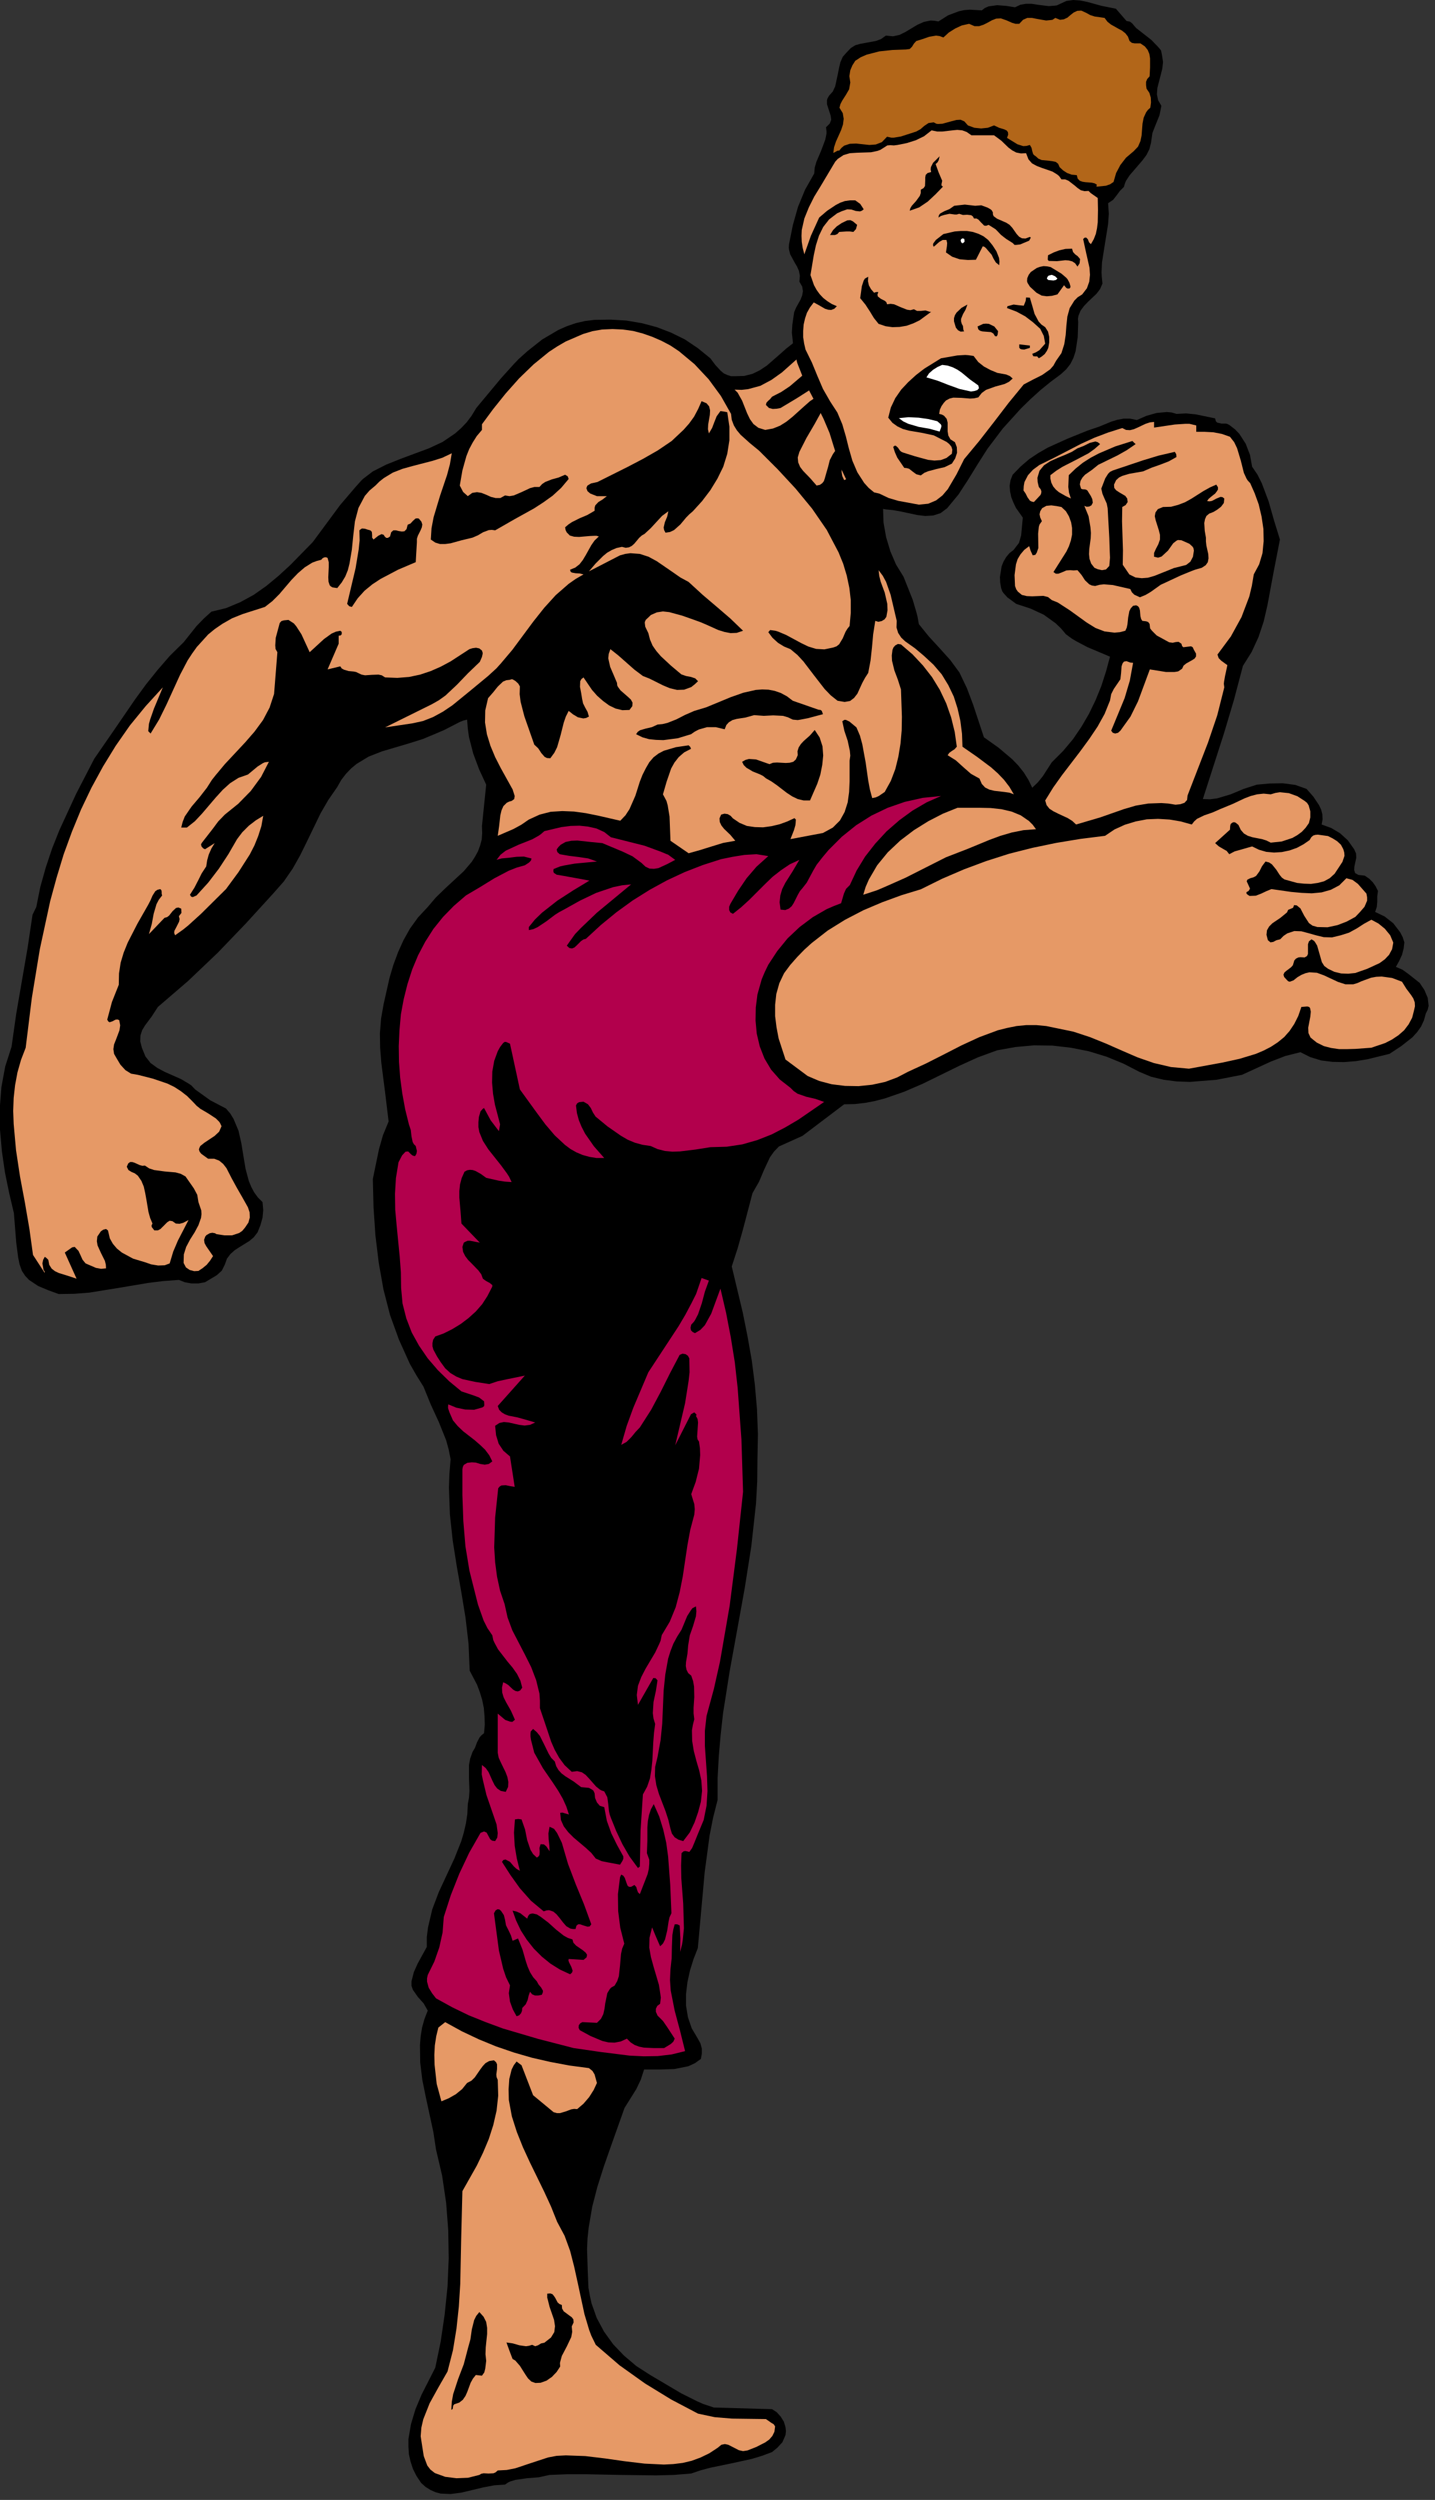 <?xml version="1.0" encoding="UTF-8" standalone="no"?>
<svg
   xmlns:dc="http://purl.org/dc/elements/1.1/"
   xmlns:cc="http://creativecommons.org/ns#"
   xmlns:rdf="http://www.w3.org/1999/02/22-rdf-syntax-ns#"
   xmlns:svg="http://www.w3.org/2000/svg"
   xmlns="http://www.w3.org/2000/svg"
   xmlns:sodipodi="http://sodipodi.sourceforge.net/DTD/sodipodi-0.dtd"
   xmlns:inkscape="http://www.inkscape.org/namespaces/inkscape"
   version="1.0"
   width="107.386mm"
   height="187.06mm"
   id="svg84"
   sodipodi:docname="CC140014.WMF">
  <rect width="100%" height="100%" fill="#333333" stroke="none"/>
  <sodipodi:namedview
     pagecolor="#ffffff"
     bordercolor="#666666"
     borderopacity="1"
     objecttolerance="10"
     gridtolerance="10"
     guidetolerance="10"
     inkscape:pageopacity="0"
     inkscape:pageshadow="2"
     inkscape:window-width="640"
     inkscape:window-height="480"
     id="namedview86" />
  <defs
     id="defs6">
    <clipPath
       clipPathUnits="userSpaceOnUse"
       id="clipWmfPath1">
      <path
         d="M 0,0 L 405.733,0 L 405.733,706.867 L 0,706.867 z"
         id="path2" />
    </clipPath>
    <pattern
       id="WMFhbasepattern"
       patternUnits="userSpaceOnUse"
       width="6"
       height="6"
       x="0"
       y="0" />
  </defs>
  <path
     style="fill:#000000;fill-rule:nonzero;fill-opacity:1;stroke:none;"
     clip-path="url(#clipWmfPath1)"
     d="  M 200.9,101.324   L 202.3,103.19   L 203.833,104.857   L 204.7,105.59   L 205.7,106.057   L 206.766,106.39   L 207.966,106.39   L 210.499,106.323   L 212.832,105.723   L 214.898,104.723   L 216.898,103.39   L 220.564,100.191   L 222.363,98.591   L 224.23,97.124   L 225.63,95.124   L 227.363,93.525   L 229.362,92.258   L 231.495,91.125   L 233.962,91.591   L 236.228,92.391   L 238.294,93.391   L 240.227,94.658   L 241.96,96.124   L 243.56,97.724   L 246.426,101.457   L 248.759,105.523   L 250.825,109.79   L 254.225,118.122   L 254.825,119.789   L 255.091,121.522   L 255.091,123.255   L 254.891,124.988   L 253.892,128.321   L 252.425,131.454   L 251.625,133.387   L 250.959,135.321   L 250.092,139.454   L 249.759,143.586   L 249.892,147.786   L 250.625,151.919   L 251.825,155.919   L 253.425,159.652   L 255.558,163.118   L 258.158,169.651   L 259.157,173.05   L 259.491,174.317   L 259.891,176.517   L 262.69,179.983   L 265.756,183.316   L 268.756,186.649   L 271.355,190.182   L 273.488,194.648   L 275.221,199.248   L 278.288,208.514   L 282.42,211.447   L 286.286,214.713   L 288.019,216.513   L 289.552,218.446   L 290.886,220.579   L 291.952,222.779   L 293.552,221.246   L 294.952,219.513   L 297.484,215.58   L 300.684,212.38   L 303.483,209.047   L 305.883,205.514   L 308.016,201.848   L 309.882,197.981   L 311.482,194.048   L 312.815,189.915   L 313.948,185.716   L 307.483,182.983   L 304.35,181.316   L 303.217,180.65   L 301.484,179.383   L 300.084,177.717   L 298.551,176.25   L 295.218,173.85   L 291.485,172.117   L 287.419,170.784   L 284.887,168.917   L 283.82,167.718   L 283.487,167.251   L 283.153,166.318   L 282.887,164.718   L 282.82,163.185   L 283.287,160.185   L 283.82,158.852   L 284.553,157.585   L 285.486,156.452   L 286.686,155.519   L 288.219,153.519   L 288.819,151.386   L 289.286,146.386   L 287.353,143.653   L 286.62,142.12   L 286.02,140.587   L 285.686,138.987   L 285.553,137.387   L 285.82,135.787   L 286.42,134.254   L 288.686,131.921   L 291.086,129.854   L 293.685,128.121   L 296.351,126.588   L 301.95,124.055   L 307.549,121.789   L 310.882,120.655   L 314.282,119.255   L 316.015,118.722   L 317.814,118.389   L 319.614,118.389   L 321.547,118.789   L 324.28,117.589   L 327.146,116.789   L 330.012,116.522   L 331.412,116.656   L 332.745,117.056   L 335.478,116.922   L 338.211,117.189   L 343.677,118.322   L 343.877,119.122   L 344.277,119.522   L 345.477,119.789   L 346.743,119.789   L 347.343,119.989   L 347.876,120.322   L 349.343,121.455   L 350.542,122.722   L 352.342,125.522   L 353.542,128.655   L 354.142,131.988   L 355.675,134.254   L 356.875,136.654   L 358.808,141.787   L 360.341,147.186   L 362.007,152.586   L 360.207,161.851   L 358.474,171.184   L 357.408,175.783   L 355.942,180.183   L 354.009,184.383   L 351.542,188.316   L 349.009,197.915   L 346.21,207.314   L 340.211,225.979   L 342.277,226.045   L 344.277,225.779   L 348.076,224.645   L 351.742,223.112   L 355.475,221.912   L 359.074,221.579   L 362.807,221.512   L 366.34,221.979   L 369.539,223.112   L 371.472,225.312   L 373.072,227.712   L 373.672,228.978   L 374.005,230.312   L 374.072,231.711   L 373.805,233.178   L 376.538,234.178   L 379.004,235.644   L 381.204,237.644   L 383.004,240.177   L 383.537,241.377   L 383.604,242.577   L 383.07,245.044   L 383.004,246.043   L 383.27,246.91   L 384.204,247.443   L 386.003,247.643   L 387.27,248.51   L 388.27,249.51   L 389.069,250.643   L 389.736,251.976   L 389.536,253.509   L 389.536,255.043   L 389.403,256.509   L 388.936,257.909   L 391.602,259.176   L 394.069,261.109   L 396.002,263.642   L 396.735,265.042   L 397.201,266.508   L 397.001,268.241   L 396.535,270.041   L 395.735,271.774   L 394.802,273.441   L 396.668,274.241   L 398.335,275.441   L 401.534,277.974   L 402.867,279.974   L 403.8,282.173   L 404.067,284.44   L 403.8,285.573   L 403.267,286.64   L 402.734,288.573   L 401.934,290.306   L 400.801,291.906   L 399.468,293.372   L 396.335,295.839   L 393.002,298.039   L 386.736,299.572   L 383.47,300.105   L 380.138,300.372   L 376.871,300.305   L 373.672,299.905   L 370.606,298.972   L 367.806,297.572   L 363.54,298.639   L 359.408,300.238   L 351.276,303.971   L 344.077,305.371   L 336.545,305.971   L 332.812,305.838   L 329.146,305.371   L 325.547,304.505   L 322.214,303.105   L 317.681,300.772   L 312.949,298.838   L 307.949,297.305   L 302.884,296.305   L 297.684,295.705   L 292.419,295.639   L 287.219,296.105   L 282.02,297.039   L 276.555,299.038   L 271.289,301.438   L 260.957,306.504   L 255.691,308.771   L 250.292,310.637   L 247.493,311.371   L 244.693,311.904   L 241.76,312.237   L 238.761,312.304   L 226.963,321.236   L 220.297,324.236   L 218.897,325.703   L 217.764,327.302   L 216.164,330.702   L 214.698,334.168   L 212.832,337.435   L 210.099,347.834   L 208.632,353.033   L 206.966,358.166   L 210.099,371.298   L 211.432,377.964   L 212.632,384.764   L 213.498,391.563   L 214.098,398.496   L 214.365,405.562   L 214.231,412.694   L 214.165,418.96   L 213.832,425.16   L 212.498,437.292   L 210.632,449.158   L 208.499,460.957   L 206.366,472.689   L 204.5,484.554   L 203.833,490.554   L 203.3,496.62   L 202.967,502.753   L 202.967,509.019   L 201.7,514.018   L 200.7,519.084   L 199.301,529.55   L 197.368,550.948   L 196.168,554.014   L 195.168,557.214   L 194.435,560.547   L 194.035,563.88   L 194.035,567.213   L 194.568,570.48   L 195.635,573.613   L 197.368,576.546   L 198.101,577.879   L 198.501,579.345   L 198.501,580.812   L 198.234,582.278   L 196.568,583.478   L 194.701,584.345   L 190.702,585.145   L 186.436,585.278   L 182.17,585.278   L 181.237,588.145   L 179.97,590.811   L 176.638,596.144   L 172.705,607.209   L 170.772,612.742   L 168.972,618.408   L 167.506,624.074   L 166.506,629.941   L 166.173,633.007   L 166.039,636.073   L 166.239,642.406   L 166.439,647.006   L 166.839,649.272   L 167.306,651.405   L 168.772,655.538   L 170.839,659.404   L 173.438,663.004   L 176.504,666.204   L 179.97,669.137   L 183.903,671.67   L 192.702,676.87   L 197.234,679.136   L 198.901,679.869   L 201.9,680.869   L 218.364,681.336   L 219.697,682.202   L 220.83,683.469   L 221.697,684.869   L 222.163,686.402   L 222.297,687.602   L 222.163,688.668   L 221.297,690.668   L 219.897,692.201   L 218.364,693.468   L 215.498,694.534   L 212.632,695.401   L 206.833,696.668   L 201.034,697.868   L 198.234,698.601   L 195.501,699.534   L 190.569,699.934   L 185.57,700.067   L 175.571,699.934   L 165.573,699.734   L 160.507,699.734   L 155.441,699.934   L 152.375,700.601   L 149.042,700.867   L 145.776,701.334   L 144.243,701.8   L 143.71,702.067   L 142.843,702.667   L 139.777,702.867   L 136.644,703.467   L 130.512,704.934   L 127.446,705.333   L 124.58,705.2   L 123.113,704.8   L 121.78,704.2   L 120.38,703.334   L 119.114,702.2   L 117.781,700.201   L 116.781,698.201   L 116.114,696.134   L 115.648,694.068   L 115.514,691.935   L 115.514,689.802   L 116.248,685.535   L 117.514,681.336   L 119.247,677.203   L 123.113,669.604   L 124.646,662.204   L 125.779,654.472   L 126.579,646.606   L 126.912,638.673   L 126.779,630.741   L 126.179,622.941   L 125.046,615.275   L 123.313,607.876   L 122.58,603.01   L 121.513,598.077   L 120.447,593.144   L 119.447,588.211   L 118.847,583.278   L 118.78,578.345   L 118.98,575.879   L 119.38,573.413   L 120.047,571.013   L 120.98,568.613   L 119.847,566.613   L 118.181,564.747   L 116.781,562.747   L 116.381,561.614   L 116.381,560.347   L 117.047,557.747   L 118.114,555.348   L 120.713,550.615   L 120.713,547.815   L 121.047,545.149   L 122.247,540.016   L 124.113,535.083   L 126.313,530.35   L 128.512,525.617   L 130.445,520.751   L 131.178,518.284   L 131.778,515.685   L 132.178,513.018   L 132.312,510.219   L 132.645,508.419   L 132.778,506.552   L 132.645,502.886   L 132.645,499.153   L 132.978,497.353   L 133.645,495.487   L 134.378,494.22   L 134.911,492.754   L 135.644,491.354   L 136.178,490.754   L 136.911,490.154   L 137.111,487.754   L 137.044,485.354   L 136.844,483.021   L 136.378,480.755   L 135.711,478.555   L 134.911,476.422   L 132.845,472.489   L 132.512,464.756   L 131.645,457.357   L 130.445,450.091   L 129.179,442.892   L 128.046,435.692   L 127.246,428.293   L 126.979,420.694   L 127.112,416.761   L 127.446,412.694   L 126.912,409.961   L 126.179,407.295   L 124.113,402.162   L 121.847,397.229   L 119.78,392.163   L 117.781,388.963   L 115.914,385.697   L 112.848,378.898   L 110.315,371.898   L 108.449,364.632   L 107.116,357.1   L 106.183,349.367   L 105.649,341.501   L 105.449,333.435   L 107.182,325.036   L 108.316,321.036   L 109.915,317.17   L 108.915,308.904   L 107.849,300.572   L 107.516,296.372   L 107.449,292.239   L 107.782,288.039   L 108.516,283.907   L 110.182,276.507   L 111.248,272.908   L 112.582,269.308   L 114.115,265.908   L 115.981,262.575   L 118.247,259.442   L 120.98,256.509   L 123.246,253.843   L 125.846,251.31   L 131.178,246.377   L 133.445,243.71   L 134.378,242.244   L 135.178,240.777   L 135.778,239.177   L 136.244,237.444   L 136.378,235.578   L 136.311,233.645   L 137.511,221.912   L 135.511,217.579   L 133.845,213.113   L 132.645,208.447   L 132.312,206.047   L 132.112,203.514   L 131.045,203.781   L 130.045,204.181   L 127.846,205.314   L 125.646,206.447   L 123.313,207.447   L 119.647,208.98   L 115.848,210.18   L 107.982,212.513   L 104.25,213.98   L 100.85,216.046   L 99.317,217.313   L 97.851,218.846   L 96.517,220.579   L 95.384,222.579   L 92.851,226.245   L 90.652,230.045   L 86.852,237.911   L 84.919,241.844   L 82.786,245.643   L 80.253,249.31   L 77.254,252.709   L 69.589,261.109   L 61.59,269.441   L 53.191,277.44   L 44.659,284.773   L 42.926,287.44   L 40.993,290.039   L 40.193,291.373   L 39.727,292.839   L 39.66,294.506   L 40.127,296.305   L 41.127,298.772   L 42.593,300.638   L 44.526,302.038   L 46.659,303.171   L 51.192,305.171   L 53.325,306.438   L 54.124,306.971   L 55.191,308.104   L 59.457,311.171   L 63.923,313.504   L 65.123,314.904   L 66.056,316.437   L 67.456,319.77   L 68.255,323.303   L 68.855,326.969   L 69.455,330.569   L 70.388,334.035   L 71.055,335.635   L 71.855,337.168   L 72.921,338.635   L 74.254,339.968   L 74.454,342.234   L 74.254,344.368   L 73.655,346.501   L 72.855,348.5   L 71.788,349.9   L 70.522,350.967   L 67.722,352.7   L 66.389,353.567   L 65.189,354.633   L 64.189,355.966   L 63.59,357.633   L 62.723,359.366   L 61.323,360.633   L 57.99,362.632   L 56.124,362.966   L 54.124,362.966   L 52.258,362.632   L 50.592,361.966   L 46.126,362.299   L 41.86,362.832   L 33.528,364.232   L 25.263,365.566   L 20.997,365.899   L 16.597,365.965   L 13.664,364.899   L 10.798,363.699   L 8.199,361.966   L 7.132,360.833   L 6.199,359.433   L 5.532,357.566   L 5.132,355.566   L 4.599,351.5   L 3.933,343.101   L 2.6,337.435   L 1.4,331.569   L 0.533,325.569   L 0,319.503   L -0.067,313.437   L 0.4,307.438   L 1.466,301.638   L 3.266,296.039   L 4.599,286.64   L 6.199,277.374   L 7.799,268.108   L 9.198,258.709   L 10.265,256.509   L 11.398,250.843   L 12.931,245.377   L 14.731,239.977   L 16.797,234.778   L 21.53,224.512   L 26.662,214.58   L 32.461,206.181   L 38.26,197.715   L 41.327,193.515   L 44.593,189.449   L 48.059,185.449   L 51.925,181.65   L 55.591,177.05   L 57.657,174.917   L 59.79,172.984   L 63.923,171.984   L 67.922,170.317   L 71.722,168.251   L 75.321,165.718   L 78.787,162.851   L 82.12,159.785   L 88.452,153.319   L 96.184,142.853   L 100.45,137.854   L 102.117,135.987   L 102.65,135.454   L 105.449,133.321   L 109.249,131.388   L 113.248,129.788   L 121.313,126.788   L 125.179,124.988   L 128.712,122.588   L 130.379,121.122   L 131.978,119.455   L 133.378,117.589   L 134.711,115.389   L 141.643,107.057   L 145.309,102.99   L 146.709,101.524   L 149.242,99.257   L 153.375,95.991   L 157.907,93.325   L 160.307,92.258   L 162.84,91.391   L 165.439,90.791   L 168.172,90.458   L 172.705,90.391   L 177.171,90.658   L 181.504,91.391   L 185.769,92.525   L 189.769,94.058   L 193.702,95.991   L 197.368,98.457   L 200.9,101.324  z "
     id="path8" />
  <path
     style="fill:#e69966;fill-rule:nonzero;fill-opacity:1;stroke:none;"
     clip-path="url(#clipWmfPath1)"
     d="  M 206.766,117.056   L 206.966,118.722   L 207.566,120.322   L 208.432,121.722   L 209.499,122.988   L 212.098,125.322   L 214.698,127.455   L 219.964,132.721   L 225.03,138.187   L 229.696,143.853   L 233.828,149.853   L 237.161,156.185   L 238.494,159.452   L 239.494,162.785   L 240.227,166.251   L 240.627,169.717   L 240.627,173.317   L 240.294,177.05   L 239.694,177.783   L 239.161,178.65   L 238.361,180.516   L 237.361,182.183   L 236.628,182.783   L 235.695,183.116   L 233.162,183.649   L 230.829,183.516   L 228.629,182.849   L 226.563,181.85   L 222.363,179.583   L 220.164,178.65   L 219.297,178.383   L 217.831,178.183   L 217.298,178.783   L 218.497,180.383   L 220.031,181.783   L 221.764,182.849   L 223.563,183.583   L 225.563,185.249   L 227.229,187.049   L 230.229,190.982   L 233.228,194.848   L 234.961,196.648   L 236.894,198.181   L 238.894,198.515   L 240.427,198.248   L 241.56,197.381   L 242.494,196.181   L 243.893,193.115   L 244.693,191.649   L 245.56,190.315   L 246.226,186.782   L 246.626,183.116   L 246.959,179.383   L 247.559,175.583   L 248.426,175.85   L 249.359,175.65   L 250.159,175.183   L 250.692,174.45   L 251.025,172.584   L 250.959,170.784   L 250.226,167.584   L 249.092,164.518   L 248.692,162.918   L 248.493,161.251   L 249.692,162.851   L 250.625,164.584   L 251.892,168.184   L 253.625,175.583   L 253.558,177.45   L 254.025,178.983   L 254.891,180.316   L 256.025,181.383   L 258.757,183.316   L 261.29,185.449   L 264.023,187.982   L 266.356,190.715   L 268.223,193.782   L 269.756,196.981   L 270.822,200.314   L 271.622,203.847   L 272.089,207.514   L 272.222,211.18   L 276.355,214.046   L 280.354,217.046   L 282.22,218.713   L 283.953,220.513   L 285.486,222.512   L 286.753,224.645   L 285.486,224.179   L 284.087,223.979   L 281.22,223.646   L 279.821,223.312   L 278.621,222.712   L 277.688,221.712   L 277.021,220.179   L 274.622,218.846   L 272.489,216.98   L 270.356,215.046   L 268.023,213.58   L 268.489,212.913   L 269.222,212.38   L 269.956,211.913   L 270.622,211.18   L 270.022,206.98   L 269.022,202.914   L 267.623,198.915   L 265.823,195.115   L 263.623,191.515   L 261.024,188.182   L 258.091,185.049   L 254.825,182.249   L 253.958,182.116   L 253.225,182.516   L 252.692,183.116   L 252.425,183.783   L 252.225,185.383   L 252.292,186.849   L 252.958,189.582   L 253.958,192.249   L 254.825,194.982   L 255.091,202.714   L 255.025,206.581   L 254.691,210.314   L 254.092,213.98   L 253.225,217.513   L 251.959,220.846   L 250.226,223.979   L 248.559,225.112   L 247.693,225.512   L 246.693,225.712   L 246.026,223.246   L 245.56,220.713   L 244.826,215.58   L 243.893,210.513   L 243.227,208.047   L 242.227,205.714   L 240.227,204.047   L 239.227,203.581   L 238.827,203.581   L 238.228,203.981   L 238.827,206.714   L 239.761,209.514   L 240.361,212.313   L 240.494,213.713   L 240.294,215.113   L 240.294,220.979   L 240.161,223.979   L 239.761,226.912   L 238.894,229.645   L 237.561,232.045   L 235.561,234.045   L 232.762,235.578   L 223.563,237.311   L 224.563,234.778   L 224.963,233.378   L 225.03,232.778   L 225.096,231.778   L 224.696,231.378   L 222.697,232.311   L 220.497,233.111   L 218.231,233.645   L 215.831,233.978   L 213.498,233.911   L 211.232,233.578   L 209.166,232.711   L 207.299,231.445   L 206.633,230.712   L 205.833,230.245   L 204.9,230.112   L 203.966,230.378   L 203.5,231.445   L 203.567,232.445   L 204.033,233.445   L 204.766,234.378   L 206.566,236.111   L 207.966,237.778   L 204.566,238.378   L 201.3,239.377   L 198.101,240.377   L 194.768,241.311   L 189.636,237.778   L 189.369,230.912   L 188.836,227.712   L 188.502,226.512   L 187.503,224.645   L 188.569,220.979   L 189.835,217.313   L 190.769,215.646   L 191.968,214.113   L 193.502,212.78   L 195.435,211.78   L 195.235,211.247   L 194.768,210.78   L 191.169,211.313   L 187.769,212.313   L 186.236,213.113   L 184.836,214.18   L 183.637,215.58   L 182.637,217.313   L 181.703,219.179   L 180.97,221.046   L 179.704,225.045   L 178.037,228.845   L 176.904,230.578   L 175.438,232.111   L 169.039,230.645   L 165.706,229.978   L 162.373,229.512   L 159.041,229.378   L 155.774,229.578   L 152.642,230.378   L 149.575,231.778   L 147.442,233.245   L 145.243,234.445   L 140.777,236.378   L 141.177,233.578   L 141.51,230.578   L 141.843,229.178   L 142.377,227.978   L 143.31,227.045   L 143.976,226.712   L 144.71,226.512   L 145.443,225.979   L 145.576,225.112   L 144.976,223.246   L 141.643,217.246   L 140.044,214.113   L 138.711,210.913   L 137.711,207.647   L 137.177,204.314   L 137.244,200.914   L 138.044,197.448   L 139.444,195.848   L 140.777,194.182   L 142.243,192.782   L 143.176,192.382   L 144.243,192.249   L 144.576,192.115   L 144.976,192.115   L 145.776,192.582   L 146.576,193.315   L 147.043,194.115   L 146.976,196.315   L 147.242,198.448   L 148.309,202.581   L 151.109,210.58   L 152.242,211.647   L 153.108,212.98   L 154.041,214.046   L 154.708,214.38   L 155.641,214.446   L 156.774,212.913   L 157.574,211.313   L 158.574,207.847   L 159.44,204.381   L 160.04,202.648   L 160.84,201.048   L 162.107,202.048   L 163.44,202.848   L 164.973,203.181   L 165.773,203.048   L 166.573,202.648   L 166.173,201.314   L 165.506,200.114   L 164.906,198.915   L 164.64,197.648   L 164.373,195.982   L 164.04,194.248   L 164.106,192.649   L 164.44,192.049   L 165.04,191.582   L 167.439,195.115   L 168.906,196.781   L 170.572,198.248   L 172.305,199.515   L 174.105,200.381   L 176.038,200.848   L 178.037,200.781   L 178.837,199.714   L 178.904,198.715   L 178.437,197.848   L 177.571,197.048   L 175.505,195.248   L 174.771,194.248   L 174.571,193.848   L 174.505,193.115   L 173.571,190.915   L 172.572,188.582   L 172.038,186.182   L 172.172,184.916   L 172.638,183.583   L 174.905,185.383   L 177.171,187.382   L 179.437,189.382   L 181.837,191.182   L 183.703,191.915   L 185.57,192.848   L 187.569,193.848   L 189.502,194.648   L 191.502,195.115   L 193.502,195.048   L 195.501,194.315   L 196.434,193.582   L 197.434,192.649   L 196.634,191.849   L 195.435,191.449   L 194.035,191.182   L 192.702,190.715   L 189.769,188.249   L 186.903,185.583   L 185.636,184.116   L 184.57,182.583   L 183.836,180.85   L 183.37,179.05   L 182.503,177.25   L 182.37,176.25   L 182.37,175.917   L 182.637,175.317   L 184.103,173.917   L 185.769,173.184   L 187.503,172.917   L 189.302,173.117   L 192.968,174.117   L 196.368,175.317   L 198.034,175.917   L 199.767,176.65   L 203.167,178.183   L 204.9,178.716   L 206.633,179.05   L 208.366,178.983   L 210.165,178.383   L 206.566,174.917   L 202.767,171.65   L 198.767,168.251   L 194.768,164.584   L 192.435,163.318   L 190.235,161.785   L 185.769,158.718   L 183.437,157.452   L 180.97,156.652   L 178.304,156.452   L 176.838,156.652   L 175.371,157.052   L 166.573,161.585   L 168.439,159.385   L 170.572,157.252   L 171.705,156.319   L 172.972,155.585   L 174.371,154.985   L 175.904,154.652   L 176.971,154.919   L 177.904,154.785   L 178.704,154.385   L 179.437,153.719   L 180.77,152.119   L 181.504,151.452   L 182.303,150.986   L 184.036,149.386   L 185.636,147.653   L 187.236,145.92   L 189.036,144.586   L 188.702,146.12   L 188.036,147.719   L 187.702,149.186   L 187.836,149.919   L 188.236,150.652   L 189.502,150.452   L 190.635,149.919   L 192.435,148.319   L 194.101,146.32   L 195.035,145.386   L 195.968,144.586   L 198.567,141.72   L 200.9,138.654   L 202.9,135.387   L 204.566,131.988   L 205.7,128.321   L 206.299,124.522   L 206.299,120.655   L 205.7,116.589   L 204.766,116.389   L 203.767,116.256   L 202.7,117.722   L 202.033,119.389   L 201.434,120.989   L 200.5,122.588   L 200.234,121.389   L 200.3,120.055   L 200.767,117.322   L 200.834,116.056   L 200.567,114.922   L 199.834,114.056   L 198.434,113.456   L 197.434,115.722   L 196.301,117.856   L 194.901,119.789   L 193.368,121.522   L 189.969,124.722   L 186.036,127.388   L 181.837,129.788   L 177.504,132.054   L 168.972,136.32   L 167.173,136.72   L 166.373,137.187   L 166.106,137.387   L 165.839,138.054   L 166.173,138.92   L 166.973,139.587   L 168.839,140.32   L 171.638,140.32   L 170.439,141.253   L 169.239,141.987   L 168.372,142.92   L 168.172,143.586   L 168.172,144.453   L 166.106,145.653   L 163.906,146.586   L 161.773,147.653   L 160.774,148.319   L 159.84,149.119   L 159.974,149.919   L 160.307,150.586   L 161.174,151.452   L 162.373,151.786   L 163.773,151.852   L 166.839,151.586   L 168.239,151.519   L 168.706,151.519   L 169.372,151.719   L 168.172,152.852   L 167.239,154.185   L 165.639,157.052   L 164.84,158.385   L 163.906,159.585   L 162.707,160.518   L 161.24,161.118   L 161.373,161.651   L 161.707,161.918   L 162.773,162.118   L 163.973,162.185   L 165.04,162.451   L 162.84,163.718   L 160.84,165.118   L 157.174,168.317   L 153.908,171.917   L 150.842,175.783   L 144.91,183.783   L 141.643,187.649   L 140.377,189.049   L 138.044,191.182   L 133.045,195.315   L 127.979,199.448   L 125.313,201.248   L 122.513,202.781   L 119.647,203.914   L 116.581,204.581   L 108.915,205.714   L 122.113,199.181   L 124.113,198.048   L 125.979,196.715   L 129.245,193.648   L 132.378,190.382   L 135.711,187.182   L 136.311,185.782   L 136.511,184.916   L 136.511,184.583   L 136.311,183.983   L 135.578,183.383   L 134.645,183.183   L 133.645,183.316   L 132.778,183.583   L 127.446,187.049   L 124.713,188.516   L 121.847,189.782   L 118.847,190.782   L 115.714,191.449   L 112.382,191.715   L 108.915,191.582   L 107.982,190.982   L 107.049,190.782   L 105.183,190.849   L 103.25,190.982   L 102.25,190.782   L 101.25,190.315   L 100.717,190.049   L 100.05,189.915   L 98.584,189.782   L 97.251,189.382   L 96.651,189.049   L 96.251,188.449   L 92.651,189.315   L 95.784,182.049   L 95.784,179.783   L 96.318,179.716   L 96.651,179.383   L 96.651,178.716   L 96.251,178.383   L 94.984,178.65   L 93.785,179.183   L 91.652,180.716   L 87.586,184.449   L 85.253,179.383   L 83.786,177.117   L 83.12,176.317   L 81.587,175.317   L 80.253,175.45   L 79.587,175.65   L 79.12,176.183   L 77.987,180.383   L 77.854,182.516   L 77.921,183.316   L 77.921,183.516   L 78.454,184.449   L 77.521,196.248   L 76.254,200.114   L 74.388,203.647   L 71.988,206.914   L 69.322,209.98   L 63.59,216.113   L 60.923,219.313   L 59.923,220.579   L 58.524,222.779   L 56.457,225.445   L 54.191,228.112   L 52.258,230.912   L 51.658,232.445   L 51.258,234.045   L 52.858,234.045   L 55.124,232.245   L 57.124,230.112   L 60.99,225.579   L 62.99,223.379   L 65.056,221.512   L 67.456,219.979   L 70.122,219.046   L 72.855,216.78   L 74.321,215.846   L 74.921,215.58   L 76.054,215.446   L 73.855,219.713   L 70.922,223.712   L 67.389,227.312   L 63.59,230.378   L 61.723,232.311   L 60.19,234.378   L 57.124,238.311   L 56.857,238.777   L 56.991,239.377   L 57.457,239.911   L 57.99,240.177   L 60.723,238.444   L 59.79,239.977   L 59.057,241.644   L 58.59,243.31   L 58.324,245.044   L 57.057,246.977   L 56.057,248.977   L 54.991,251.043   L 53.725,253.043   L 54.058,253.576   L 54.524,253.709   L 55.591,253.243   L 58.924,249.576   L 61.923,245.643   L 64.589,241.577   L 67.056,237.311   L 68.522,235.378   L 70.388,233.511   L 72.388,231.978   L 74.454,230.712   L 73.921,233.645   L 73.055,236.378   L 71.988,239.044   L 70.655,241.644   L 67.456,246.643   L 63.923,251.443   L 56.857,258.442   L 53.258,261.709   L 51.858,262.842   L 49.525,264.508   L 49.259,263.842   L 49.325,263.242   L 49.992,261.975   L 50.658,260.642   L 50.792,259.909   L 50.592,259.109   L 51.325,258.176   L 51.258,256.976   L 50.458,256.642   L 49.792,256.776   L 48.792,257.709   L 47.859,258.909   L 47.259,259.376   L 46.526,259.576   L 42.126,264.175   L 42.926,261.309   L 43.46,258.442   L 44.259,255.709   L 44.926,254.443   L 45.859,253.243   L 45.726,252.776   L 45.726,252.243   L 45.659,251.776   L 45.326,251.443   L 44.526,251.643   L 43.926,252.043   L 43.126,253.309   L 42.526,254.709   L 41.86,255.976   L 38.86,261.242   L 36.127,266.575   L 34.994,269.375   L 34.128,272.241   L 33.661,275.307   L 33.594,278.507   L 31.661,283.373   L 30.328,288.373   L 30.662,288.906   L 30.995,289.106   L 31.795,288.839   L 32.661,288.373   L 33.195,288.306   L 33.728,288.506   L 33.994,289.973   L 33.794,291.373   L 32.795,294.039   L 32.261,295.372   L 32.061,296.705   L 32.261,298.039   L 33.061,299.438   L 34.061,301.105   L 35.461,302.638   L 37.061,303.638   L 38.994,303.971   L 43.193,305.038   L 47.326,306.438   L 49.259,307.371   L 51.125,308.571   L 52.925,309.971   L 54.591,311.637   L 55.591,312.704   L 56.657,313.57   L 58.924,314.904   L 61.057,316.303   L 61.99,317.237   L 62.256,317.637   L 62.656,318.503   L 61.99,320.036   L 60.723,321.236   L 57.724,323.236   L 56.657,324.103   L 56.391,324.636   L 56.257,325.103   L 56.457,325.703   L 56.924,326.303   L 58.857,327.702   L 60.59,327.702   L 61.99,328.236   L 63.123,329.169   L 64.056,330.369   L 65.523,333.235   L 67.056,336.035   L 68.589,338.701   L 70.122,341.434   L 70.588,342.834   L 70.655,344.301   L 70.255,345.767   L 69.255,347.234   L 68.522,348.101   L 67.656,348.7   L 65.656,349.367   L 63.456,349.367   L 61.257,349.034   L 60.79,348.767   L 60.057,348.634   L 59.324,348.767   L 58.857,349.034   L 58.39,349.3   L 58.057,349.7   L 57.724,350.634   L 57.857,351.567   L 58.324,352.433   L 60.257,355.233   L 59.39,356.566   L 58.457,357.7   L 57.324,358.633   L 56.124,359.433   L 54.924,359.499   L 53.658,359.166   L 52.591,358.433   L 51.925,357.166   L 51.991,354.767   L 52.658,352.633   L 53.791,350.5   L 55.058,348.5   L 56.124,346.501   L 56.857,344.434   L 56.991,343.368   L 56.924,342.301   L 56.124,339.968   L 55.791,337.901   L 54.791,336.035   L 52.458,332.702   L 51.125,331.969   L 49.659,331.569   L 46.592,331.302   L 43.593,330.902   L 42.193,330.436   L 40.993,329.636   L 40.26,329.702   L 39.527,329.502   L 38.06,328.836   L 37.394,328.636   L 36.794,328.636   L 36.261,329.036   L 35.861,329.969   L 36.327,330.902   L 37.194,331.435   L 38.127,331.835   L 38.994,332.502   L 39.993,333.969   L 40.66,335.568   L 41.06,337.368   L 41.393,339.168   L 41.993,342.768   L 42.46,344.434   L 43.126,346.034   L 42.86,346.567   L 42.926,347.034   L 43.659,347.967   L 44.659,347.967   L 45.393,347.567   L 46.726,346.234   L 47.326,345.634   L 47.992,345.234   L 48.792,345.367   L 49.725,346.034   L 50.792,346.101   L 51.791,345.834   L 53.325,345.034   L 50.325,350.834   L 48.992,353.967   L 47.992,357.3   L 46.592,357.833   L 44.726,357.9   L 42.726,357.566   L 40.993,356.966   L 37.66,355.966   L 34.461,354.233   L 33.061,353.1   L 31.928,351.767   L 31.062,350.234   L 30.662,348.5   L 30.528,347.967   L 29.995,347.567   L 29.195,347.767   L 28.529,348.234   L 27.529,349.7   L 27.395,351.034   L 27.595,352.233   L 28.595,354.433   L 29.662,356.566   L 29.928,357.633   L 29.995,358.7   L 28.595,358.833   L 27.129,358.566   L 24.196,357.3   L 23.33,356.233   L 22.796,355.033   L 22.196,353.767   L 21.13,352.633   L 20.397,352.767   L 19.73,353.233   L 18.33,354.233   L 21.663,361.633   L 19.264,360.833   L 16.664,360.033   L 15.531,359.499   L 14.598,358.766   L 13.931,357.7   L 13.664,356.3   L 13.131,355.766   L 12.665,355.433   L 12.198,356.3   L 11.998,357.3   L 12.331,359.233   L 12.598,359.499   L 12.665,360.033   L 9.332,354.9   L 8.332,347.634   L 7.066,340.235   L 5.666,332.769   L 4.533,325.303   L 3.866,317.837   L 3.733,314.17   L 3.866,310.504   L 4.266,306.904   L 4.933,303.305   L 5.932,299.772   L 7.265,296.305   L 8.999,282.24   L 11.265,268.441   L 14.198,254.843   L 15.997,248.243   L 17.997,241.644   L 20.33,235.244   L 22.93,228.912   L 25.862,222.779   L 29.129,216.78   L 32.728,210.913   L 36.727,205.181   L 41.193,199.714   L 46.059,194.382   L 43.526,200.448   L 42.46,203.514   L 42.126,204.714   L 41.926,206.78   L 42.593,207.447   L 44.993,203.514   L 47.059,199.315   L 50.925,190.849   L 53.058,186.782   L 54.324,184.849   L 55.658,182.983   L 58.857,179.45   L 60.723,177.917   L 62.856,176.45   L 65.656,174.85   L 68.655,173.65   L 74.921,171.65   L 77.054,169.984   L 78.987,168.051   L 82.453,163.985   L 84.253,162.118   L 86.186,160.452   L 88.319,159.118   L 89.585,158.652   L 90.852,158.318   L 91.185,157.918   L 91.652,157.652   L 92.185,157.585   L 92.651,157.785   L 92.985,158.985   L 92.985,160.385   L 92.851,163.251   L 92.918,164.518   L 93.251,165.518   L 93.585,165.851   L 94.051,166.118   L 95.384,166.318   L 96.651,164.718   L 97.651,163.051   L 98.384,161.251   L 98.85,159.385   L 99.517,155.452   L 99.917,151.452   L 100.384,147.453   L 101.383,143.653   L 103.183,140.253   L 104.516,138.72   L 106.183,137.32   L 107.316,136.187   L 108.582,135.187   L 111.115,133.654   L 113.848,132.588   L 116.714,131.788   L 122.38,130.321   L 125.113,129.454   L 127.779,128.188   L 127.246,131.321   L 126.446,134.321   L 124.446,140.253   L 122.647,146.253   L 122.047,149.386   L 121.847,152.586   L 123.113,153.452   L 124.446,153.852   L 125.913,153.852   L 127.446,153.652   L 130.579,152.786   L 133.645,152.052   L 135.178,151.386   L 136.644,150.519   L 138.244,149.919   L 139.11,149.853   L 140.044,149.986   L 145.509,146.853   L 151.042,143.786   L 153.708,142.053   L 156.308,140.187   L 158.707,137.987   L 160.84,135.454   L 160.574,134.721   L 159.84,134.254   L 157.974,135.054   L 156.041,135.587   L 154.175,136.32   L 153.308,136.92   L 152.575,137.72   L 151.175,137.72   L 149.909,138.054   L 147.642,139.12   L 145.309,140.12   L 144.11,140.32   L 142.843,140.12   L 141.51,140.853   L 140.177,140.853   L 138.844,140.52   L 137.511,139.92   L 136.178,139.387   L 134.911,139.187   L 133.578,139.387   L 132.312,140.32   L 130.978,139.12   L 130.045,137.32   L 130.779,133.054   L 131.912,128.988   L 132.712,126.988   L 133.711,125.122   L 134.845,123.322   L 136.311,121.589   L 136.311,119.989   L 139.51,115.656   L 143.043,111.256   L 146.843,106.99   L 150.909,103.057   L 155.241,99.524   L 157.574,97.991   L 159.974,96.591   L 164.906,94.458   L 167.572,93.658   L 170.239,93.191   L 173.238,93.058   L 176.171,93.191   L 179.037,93.591   L 181.837,94.324   L 184.503,95.258   L 187.103,96.391   L 189.636,97.724   L 192.035,99.324   L 196.434,102.99   L 200.434,107.257   L 203.9,111.989   L 206.766,117.056  z "
     id="path10" />
  <path
     style="fill:#e69966;fill-rule:nonzero;fill-opacity:1;stroke:none;"
     clip-path="url(#clipWmfPath1)"
     d="  M 234.628,97.324   L 234.028,98.457   L 233.162,99.457   L 231.095,101.324   L 229.096,103.19   L 228.362,104.257   L 227.829,105.457   L 223.363,109.256   L 220.964,110.856   L 218.364,112.189   L 217.831,112.856   L 217.231,113.389   L 216.764,113.923   L 216.631,114.523   L 217.498,115.389   L 218.564,115.656   L 219.697,115.589   L 220.764,115.389   L 225.43,112.589   L 230.029,109.656   L 234.295,106.323   L 238.228,102.524   L 240.027,104.19   L 241.494,106.323   L 244.16,110.656   L 242.56,115.589   L 241.894,118.056   L 241.627,118.989   L 241.494,120.589   L 242.294,121.055   L 243.093,120.922   L 243.293,120.589   L 243.693,120.922   L 243.76,121.389   L 243.627,121.922   L 243.76,122.455   L 244.56,123.522   L 244.826,124.655   L 244.693,125.788   L 244.293,127.055   L 243.16,129.521   L 242.627,130.721   L 242.36,131.988   L 240.76,134.187   L 239.827,135.187   L 239.494,135.454   L 238.761,135.787   L 238.228,134.654   L 238.028,133.454   L 238.228,130.788   L 238.428,128.121   L 238.294,126.788   L 237.894,125.588   L 236.628,126.921   L 235.561,128.455   L 234.695,130.121   L 234.228,131.988   L 233.762,133.587   L 233.295,135.254   L 233.028,136.054   L 232.562,136.654   L 231.895,137.12   L 230.962,137.32   L 229.162,135.254   L 227.163,133.187   L 226.296,132.054   L 225.763,130.788   L 225.63,129.388   L 226.096,127.788   L 228.096,123.855   L 230.362,119.989   L 232.495,116.122   L 234.228,112.189   L 233.428,111.589   L 232.562,111.589   L 230.962,112.189   L 229.096,113.456   L 227.429,114.922   L 224.097,117.922   L 222.43,119.255   L 220.63,120.389   L 218.631,121.189   L 216.431,121.589   L 214.498,120.989   L 213.098,119.922   L 212.098,118.522   L 211.299,116.856   L 209.899,113.323   L 208.966,111.656   L 208.632,111.056   L 207.766,110.19   L 209.766,110.256   L 211.565,110.056   L 215.031,109.123   L 218.164,107.457   L 221.164,105.323   L 226.696,100.391   L 229.562,97.924   L 230.629,97.058   L 232.495,95.791   L 233.295,95.791   L 233.828,96.258   L 234.162,96.858   L 234.628,97.324  z "
     id="path12" />
  <path
     style="fill:#e69966;fill-rule:nonzero;fill-opacity:1;stroke:none;"
     clip-path="url(#clipWmfPath1)"
     d="  M 326.413,120.922   L 332.279,120.055   L 335.278,119.855   L 336.411,119.855   L 338.344,120.322   L 338.344,122.122   L 340.744,122.122   L 343.21,122.255   L 345.61,122.722   L 347.876,123.522   L 349.076,125.055   L 349.876,126.721   L 350.942,130.254   L 351.809,133.721   L 352.542,135.321   L 352.875,135.854   L 353.609,136.654   L 354.875,139.52   L 356.008,142.653   L 356.808,146.053   L 357.341,149.586   L 357.408,153.052   L 357.075,156.452   L 356.141,159.585   L 354.608,162.451   L 354.075,165.651   L 353.342,168.717   L 351.142,174.517   L 348.143,179.983   L 344.343,185.116   L 344.677,186.116   L 345.41,186.849   L 347.143,188.116   L 346.476,191.249   L 346.21,192.782   L 346.143,193.382   L 346.276,194.382   L 344.277,202.314   L 341.677,209.98   L 335.878,224.979   L 335.745,226.245   L 335.012,227.045   L 333.812,227.445   L 332.479,227.579   L 330.412,227.245   L 328.479,227.112   L 324.747,227.245   L 321.214,227.845   L 317.814,228.845   L 311.149,231.178   L 304.35,233.178   L 303.284,232.178   L 302.017,231.378   L 299.284,230.112   L 297.951,229.445   L 296.818,228.712   L 296.018,227.712   L 295.618,226.379   L 297.884,222.712   L 300.351,219.246   L 305.55,212.447   L 308.083,208.98   L 310.416,205.514   L 312.415,201.914   L 313.948,198.115   L 314.282,196.315   L 315.015,194.848   L 316.881,192.115   L 317.081,190.382   L 317.215,188.449   L 317.481,187.649   L 317.881,187.116   L 318.614,186.982   L 319.681,187.382   L 320.481,187.449   L 319.548,192.515   L 318.081,197.448   L 314.282,206.647   L 314.748,207.247   L 315.415,207.447   L 316.215,207.247   L 316.881,206.647   L 319.747,202.648   L 321.88,198.315   L 325.213,189.315   L 329.812,190.049   L 332.145,190.049   L 333.012,189.915   L 333.279,189.849   L 334.345,189.115   L 334.745,188.249   L 335.478,187.649   L 337.145,186.716   L 337.878,186.249   L 338.278,185.649   L 338.278,184.849   L 337.678,183.783   L 337.345,183.049   L 336.878,182.783   L 335.745,182.916   L 334.678,183.049   L 334.345,182.716   L 334.145,182.049   L 333.345,181.516   L 332.545,181.583   L 331.679,181.783   L 330.679,181.65   L 327.146,179.716   L 325.813,178.383   L 325.347,177.783   L 325.28,177.65   L 325.147,176.45   L 324.747,175.917   L 324.213,175.717   L 323.08,175.583   L 322.747,175.05   L 322.547,174.25   L 322.414,172.65   L 322.214,171.917   L 321.88,171.451   L 321.347,171.184   L 320.481,171.317   L 319.814,172.05   L 319.414,172.85   L 319.081,174.65   L 318.881,176.583   L 318.681,177.517   L 318.281,178.383   L 316.748,178.783   L 315.215,178.916   L 312.415,178.583   L 309.816,177.583   L 307.35,176.05   L 302.55,172.584   L 300.084,170.984   L 299.151,170.384   L 297.484,169.717   L 296.418,168.851   L 295.085,168.517   L 291.952,168.651   L 290.419,168.584   L 289.019,168.251   L 287.886,167.318   L 287.419,166.651   L 287.086,165.718   L 286.953,162.651   L 287.353,159.585   L 287.819,158.118   L 288.619,156.785   L 289.686,155.519   L 291.086,154.452   L 291.485,155.719   L 292.085,157.052   L 292.819,156.919   L 293.219,156.319   L 293.685,154.985   L 293.618,150.919   L 293.818,148.986   L 294.018,148.319   L 294.685,147.386   L 294.218,146.386   L 294.018,145.453   L 294.218,144.586   L 294.752,143.72   L 295.951,143.053   L 297.351,142.92   L 298.818,143.12   L 300.217,143.386   L 301.484,144.586   L 302.35,146.053   L 302.95,147.719   L 303.217,149.319   L 303.217,151.186   L 302.884,152.852   L 302.35,154.452   L 301.617,155.985   L 297.951,161.785   L 298.618,162.251   L 299.351,162.251   L 300.551,161.785   L 301.617,161.318   L 302.684,161.251   L 303.683,161.318   L 304.75,161.251   L 305.883,162.585   L 306.883,164.118   L 308.083,165.251   L 308.816,165.584   L 309.749,165.718   L 311.016,165.384   L 312.215,165.251   L 314.748,165.451   L 319.681,166.584   L 320.147,167.518   L 320.814,168.184   L 322.414,168.917   L 324.013,168.251   L 325.48,167.384   L 328.279,165.384   L 334.012,162.718   L 336.945,161.518   L 338.011,161.118   L 339.877,160.585   L 341.011,159.852   L 341.611,158.985   L 341.811,157.918   L 341.744,156.719   L 341.211,154.319   L 341.077,153.119   L 341.077,152.052   L 340.744,150.119   L 340.611,147.919   L 340.811,146.853   L 341.211,145.92   L 342.01,145.253   L 343.21,144.786   L 344.21,144.186   L 345.343,143.32   L 346.143,142.253   L 346.276,140.987   L 345.743,140.587   L 345.21,140.52   L 344.077,140.987   L 342.81,141.653   L 342.144,141.787   L 341.411,141.72   L 341.811,141.12   L 342.41,140.587   L 343.677,139.587   L 344.143,138.987   L 344.477,138.454   L 344.477,137.787   L 344.01,137.054   L 342.21,137.854   L 340.411,138.854   L 336.945,141.053   L 335.145,142.053   L 333.212,142.787   L 331.212,143.32   L 328.946,143.386   L 327.48,143.986   L 326.813,144.92   L 326.613,145.986   L 326.88,147.186   L 327.746,149.919   L 328.079,151.252   L 328.079,152.586   L 327.613,153.919   L 326.946,155.185   L 326.413,156.385   L 326.413,157.452   L 327.546,157.718   L 328.546,157.385   L 330.346,155.719   L 331.812,153.652   L 332.745,152.919   L 333.145,152.719   L 334.145,152.786   L 336.411,153.786   L 337.278,154.585   L 337.545,154.985   L 337.678,155.719   L 337.411,157.452   L 336.678,158.852   L 335.478,159.785   L 333.878,160.185   L 332.012,160.652   L 330.212,161.385   L 326.546,162.851   L 324.68,163.385   L 322.947,163.518   L 321.147,163.318   L 319.414,162.451   L 317.548,159.718   L 317.614,155.652   L 317.481,151.519   L 317.348,147.386   L 317.415,143.386   L 318.348,142.853   L 318.948,141.987   L 318.814,140.987   L 318.281,140.253   L 316.481,139.187   L 315.681,138.654   L 315.148,137.987   L 315.082,137.054   L 315.681,135.787   L 316.481,135.054   L 317.415,134.587   L 319.414,133.987   L 323.28,133.321   L 325.746,132.254   L 328.213,131.388   L 330.612,130.454   L 332.745,129.254   L 332.679,128.455   L 332.279,127.788   L 327.68,128.855   L 323.28,130.188   L 314.748,133.054   L 313.948,133.454   L 313.415,133.987   L 312.615,135.254   L 311.482,138.187   L 311.815,139.654   L 312.415,141.053   L 313.015,142.387   L 313.282,143.72   L 313.748,152.119   L 313.882,156.252   L 313.948,157.718   L 313.748,160.052   L 312.815,161.051   L 311.682,161.251   L 310.482,160.985   L 309.549,160.585   L 308.616,159.385   L 308.149,158.052   L 308.016,156.719   L 308.083,155.252   L 308.483,152.252   L 308.549,150.719   L 308.416,149.119   L 307.883,145.986   L 306.683,143.053   L 307.35,143.32   L 308.083,143.253   L 308.683,142.92   L 309.083,142.187   L 308.949,141.187   L 308.549,140.32   L 307.549,138.72   L 307.15,138.454   L 306.683,138.387   L 306.216,138.387   L 305.75,138.187   L 305.416,136.987   L 305.616,135.987   L 306.15,135.054   L 306.883,134.254   L 308.883,132.854   L 310.616,131.454   L 316.081,128.788   L 318.681,127.321   L 321.214,125.588   L 320.814,125.255   L 320.281,124.722   L 315.415,126.255   L 310.749,128.255   L 308.483,129.454   L 306.283,130.854   L 304.217,132.521   L 302.284,134.387   L 302.15,137.72   L 302.35,139.32   L 302.884,140.987   L 301.35,140.253   L 299.484,139.187   L 298.618,138.454   L 297.884,137.587   L 297.351,136.52   L 297.085,135.321   L 297.085,134.387   L 298.751,133.121   L 300.551,131.988   L 304.217,130.121   L 307.883,128.188   L 309.549,126.988   L 311.149,125.588   L 310.482,125.055   L 309.816,124.855   L 308.216,125.255   L 306.483,126.121   L 304.75,126.788   L 303.15,127.788   L 301.217,128.655   L 299.084,129.521   L 297.018,130.454   L 295.285,131.588   L 294.018,133.121   L 293.418,135.121   L 293.485,136.32   L 293.818,137.72   L 294.352,138.387   L 294.552,138.987   L 294.485,139.52   L 294.285,139.987   L 292.419,141.987   L 291.819,141.853   L 291.285,141.587   L 290.619,140.653   L 290.086,139.587   L 289.486,138.72   L 289.552,137.454   L 289.752,136.32   L 290.752,134.387   L 292.152,132.854   L 293.952,131.521   L 298.151,129.454   L 302.017,127.455   L 305.75,125.522   L 309.549,123.788   L 313.415,122.322   L 317.415,121.055   L 318.481,121.589   L 319.614,121.655   L 320.681,121.389   L 321.747,120.922   L 324.013,119.855   L 325.213,119.455   L 326.413,119.322   L 326.413,120.922  z "
     id="path14" />
  <path
     style="fill:#000000;fill-rule:nonzero;fill-opacity:1;stroke:none;"
     clip-path="url(#clipWmfPath1)"
     d="  M 117.914,153.319   L 117.581,158.985   L 112.582,161.118   L 107.649,163.718   L 105.316,165.251   L 103.116,167.051   L 101.183,169.184   L 99.517,171.65   L 98.784,171.451   L 98.184,170.784   L 100.583,160.652   L 101.45,155.385   L 101.65,153.452   L 101.717,152.852   L 101.65,149.986   L 102.05,149.653   L 102.383,149.453   L 103.183,149.519   L 103.983,149.786   L 104.716,149.986   L 105.049,150.252   L 105.183,150.519   L 105.249,151.319   L 105.249,152.052   L 105.649,152.586   L 106.982,151.519   L 107.649,151.186   L 107.916,151.052   L 108.516,151.252   L 108.849,151.786   L 109.249,152.119   L 109.715,152.119   L 110.315,151.719   L 110.648,150.519   L 111.248,149.986   L 111.982,149.986   L 112.781,150.186   L 113.648,150.319   L 114.381,150.252   L 114.981,149.653   L 115.314,148.386   L 116.114,148.053   L 116.781,147.319   L 117.514,146.653   L 117.981,146.586   L 118.447,146.653   L 119.18,147.519   L 119.447,148.319   L 119.314,149.119   L 118.98,149.919   L 118.181,151.519   L 117.914,152.386   L 117.914,153.319  z "
     id="path16" />
  <path
     style="fill:#000000;fill-rule:nonzero;fill-opacity:1;stroke:none;"
     clip-path="url(#clipWmfPath1)"
     d="  M 231.495,200.714   L 232.095,200.781   L 232.428,201.048   L 232.762,201.981   L 228.496,203.114   L 226.429,203.514   L 225.63,203.647   L 224.23,203.514   L 222.83,202.848   L 221.43,202.448   L 218.697,202.314   L 216.031,202.448   L 213.298,202.248   L 210.899,202.914   L 208.366,203.314   L 207.166,203.647   L 206.166,204.247   L 205.433,205.047   L 204.966,206.247   L 202.433,205.647   L 199.967,205.647   L 197.634,206.314   L 196.501,206.914   L 195.435,207.647   L 191.702,208.78   L 187.636,209.314   L 185.57,209.247   L 183.57,209.047   L 181.703,208.514   L 179.904,207.647   L 180.37,206.98   L 181.037,206.514   L 182.637,206.047   L 184.37,205.647   L 185.969,204.914   L 187.369,204.781   L 188.769,204.447   L 191.302,203.447   L 193.768,202.181   L 196.368,201.048   L 199.701,200.048   L 203.1,198.648   L 206.633,197.181   L 210.232,195.915   L 213.765,195.115   L 215.565,194.982   L 217.364,195.048   L 219.097,195.382   L 220.83,195.982   L 222.563,196.915   L 224.23,198.181   L 231.495,200.714  z "
     id="path18" />
  <path
     style="fill:#000000;fill-rule:nonzero;fill-opacity:1;stroke:none;"
     clip-path="url(#clipWmfPath1)"
     d="  M 229.096,226.379   L 227.296,226.379   L 225.63,225.979   L 224.097,225.245   L 222.563,224.246   L 219.697,222.046   L 218.164,220.979   L 216.631,220.113   L 215.831,219.446   L 214.898,218.979   L 212.898,218.179   L 211.099,217.113   L 210.365,216.38   L 209.899,215.446   L 210.832,214.913   L 211.832,214.646   L 213.832,214.78   L 217.631,216.113   L 218.631,215.713   L 219.764,215.646   L 222.23,215.78   L 223.363,215.713   L 224.363,215.446   L 225.096,214.78   L 225.63,213.58   L 225.563,212.447   L 225.896,211.38   L 226.496,210.447   L 227.296,209.58   L 229.096,207.98   L 230.429,206.447   L 231.829,208.58   L 232.628,211.047   L 232.828,213.647   L 232.562,216.313   L 232.029,219.046   L 231.162,221.646   L 229.096,226.379  z "
     id="path20" />
  <path
     style="fill:#e69966;fill-rule:nonzero;fill-opacity:1;stroke:none;"
     clip-path="url(#clipWmfPath1)"
     d="  M 369.006,226.512   L 369.673,227.045   L 370.139,227.779   L 370.606,229.445   L 370.606,231.178   L 370.206,232.778   L 369.273,234.111   L 368.206,235.244   L 366.94,236.178   L 365.54,236.978   L 362.54,237.978   L 359.408,238.311   L 358.208,237.711   L 356.941,237.311   L 354.208,236.778   L 352.942,236.378   L 351.809,235.711   L 350.942,234.711   L 350.276,233.311   L 349.476,232.645   L 349.009,232.511   L 348.543,232.645   L 348.076,233.045   L 347.943,233.578   L 347.876,234.645   L 343.677,238.444   L 344.743,239.377   L 345.877,240.044   L 346.943,240.644   L 347.676,241.577   L 349.209,240.777   L 350.876,240.311   L 354.142,239.377   L 356.075,240.311   L 358.141,240.911   L 360.341,241.111   L 362.54,240.977   L 364.74,240.511   L 366.806,239.777   L 368.673,238.777   L 370.406,237.578   L 370.872,236.778   L 371.406,236.311   L 372.006,236.111   L 372.739,236.044   L 375.605,236.444   L 376.938,237.111   L 378.205,237.911   L 379.271,238.911   L 379.938,240.177   L 380.204,241.111   L 380.271,242.044   L 379.671,243.777   L 377.471,247.11   L 376.072,248.377   L 374.472,249.243   L 372.672,249.71   L 370.806,249.976   L 368.806,249.91   L 366.873,249.71   L 363.274,248.71   L 362.54,248.177   L 361.941,247.443   L 360.941,245.91   L 359.741,244.444   L 358.941,243.91   L 357.941,243.644   L 356.941,244.977   L 356.208,246.443   L 355.275,247.71   L 354.542,248.11   L 353.609,248.377   L 352.809,248.777   L 352.609,249.243   L 353.075,250.243   L 353.542,251.31   L 353.275,251.776   L 353.142,251.976   L 352.542,252.31   L 352.542,252.709   L 352.809,252.976   L 353.409,253.376   L 355.208,253.309   L 356.741,252.709   L 358.141,252.043   L 359.608,251.443   L 365.207,252.243   L 368.14,252.51   L 371.006,252.643   L 373.805,252.376   L 376.405,251.643   L 378.804,250.376   L 380.804,248.377   L 382.537,248.843   L 384.07,249.976   L 386.47,252.709   L 386.67,253.776   L 386.67,254.709   L 385.937,256.442   L 384.67,257.909   L 383.337,259.309   L 380.871,260.642   L 378.271,261.642   L 375.472,262.242   L 372.605,262.175   L 371.206,261.775   L 370.206,261.042   L 368.873,258.976   L 367.806,256.909   L 367.006,256.243   L 366.74,256.043   L 366.007,255.976   L 365.74,256.709   L 365.007,257.042   L 364.34,257.309   L 364.007,258.042   L 362.141,259.576   L 359.874,261.109   L 358.941,262.042   L 358.341,263.109   L 358.208,264.375   L 358.608,265.908   L 359.341,266.508   L 360.141,266.375   L 361.007,265.908   L 362.074,265.642   L 363.074,264.642   L 364.074,263.975   L 366.073,263.308   L 368.073,263.375   L 370.073,263.908   L 372.206,264.508   L 374.405,265.042   L 376.738,265.108   L 379.204,264.508   L 381.537,263.775   L 383.737,262.575   L 385.803,261.242   L 387.87,260.109   L 389.869,261.175   L 391.669,262.642   L 393.202,264.508   L 394.069,266.575   L 393.735,268.441   L 392.869,270.041   L 391.669,271.308   L 390.203,272.374   L 386.736,273.974   L 383.337,275.174   L 381.337,275.374   L 379.338,275.307   L 377.405,274.841   L 375.605,273.974   L 374.538,273.174   L 373.872,272.108   L 373.205,269.775   L 372.539,267.441   L 371.939,266.442   L 371.672,266.108   L 370.939,265.642   L 370.206,266.242   L 369.939,267.041   L 369.939,268.908   L 369.939,269.775   L 369.673,270.375   L 369.006,270.774   L 367.806,270.708   L 367.206,270.774   L 366.54,271.108   L 366.073,271.641   L 365.873,272.308   L 365.673,272.974   L 365.14,273.574   L 363.807,274.574   L 363.274,275.041   L 363.007,275.641   L 363.207,276.307   L 363.94,277.107   L 364.34,277.507   L 364.807,277.64   L 365.873,277.241   L 366.94,276.374   L 368.073,275.707   L 369.206,275.241   L 370.339,274.974   L 372.472,275.107   L 374.472,275.841   L 376.471,276.774   L 378.471,277.707   L 380.537,278.374   L 382.737,278.374   L 383.87,278.04   L 385.07,277.507   L 387.803,276.507   L 389.269,276.241   L 390.802,276.174   L 393.735,276.574   L 396.535,277.64   L 397.735,279.574   L 399.134,281.44   L 399.734,282.373   L 400.134,283.44   L 400.201,284.573   L 399.934,285.773   L 399.401,287.84   L 398.401,289.706   L 397.135,291.373   L 395.535,292.772   L 393.735,293.972   L 391.802,294.972   L 387.87,296.305   L 383.337,296.639   L 381.004,296.705   L 378.738,296.705   L 376.471,296.372   L 374.405,295.839   L 372.405,294.839   L 370.672,293.439   L 370.073,292.172   L 370.006,290.639   L 370.606,287.506   L 370.739,286.106   L 370.539,285.106   L 370.272,284.773   L 369.739,284.64   L 368.073,284.773   L 367.206,287.306   L 366.073,289.573   L 364.74,291.572   L 363.207,293.306   L 361.407,294.772   L 359.474,296.039   L 357.408,297.105   L 355.208,298.039   L 350.609,299.438   L 345.743,300.505   L 336.278,302.238   L 331.212,301.772   L 326.346,300.638   L 321.747,299.038   L 317.281,297.105   L 312.749,295.106   L 308.283,293.306   L 303.617,291.772   L 298.818,290.773   L 295.885,290.173   L 293.085,289.906   L 290.286,289.906   L 287.553,290.173   L 284.887,290.706   L 282.22,291.373   L 277.021,293.306   L 271.955,295.639   L 266.889,298.239   L 261.89,300.772   L 256.824,303.105   L 253.758,304.705   L 250.359,305.971   L 246.693,306.771   L 242.827,307.171   L 239.027,307.104   L 235.228,306.638   L 231.695,305.704   L 228.429,304.305   L 222.163,299.638   L 220.23,293.706   L 219.631,290.573   L 219.231,287.373   L 219.231,284.173   L 219.564,281.107   L 220.43,278.04   L 221.764,275.241   L 223.497,272.908   L 225.43,270.708   L 227.429,268.641   L 229.562,266.708   L 234.095,263.175   L 239.027,260.109   L 244.16,257.442   L 249.492,255.176   L 254.958,253.176   L 260.424,251.51   L 266.49,248.51   L 272.689,245.843   L 278.954,243.51   L 285.42,241.444   L 292.019,239.777   L 298.751,238.378   L 305.616,237.244   L 312.549,236.378   L 315.215,234.578   L 318.148,233.245   L 321.214,232.311   L 324.347,231.711   L 327.546,231.578   L 330.812,231.778   L 333.945,232.311   L 337.078,233.178   L 337.745,232.311   L 338.544,231.578   L 340.611,230.578   L 342.944,229.778   L 345.21,228.778   L 348.609,227.379   L 352.009,225.779   L 353.742,225.112   L 355.542,224.645   L 357.408,224.446   L 359.408,224.645   L 360.741,224.246   L 362.007,224.046   L 364.54,224.312   L 366.94,225.179   L 369.006,226.512  z "
     id="path22" />
  <path
     style="fill:#b2004c;fill-rule:nonzero;fill-opacity:1;stroke:none;"
     clip-path="url(#clipWmfPath1)"
     d="  M 266.156,225.112   L 262.09,226.912   L 258.091,229.245   L 254.358,231.978   L 250.759,235.111   L 247.559,238.577   L 244.693,242.244   L 242.294,246.177   L 240.361,250.31   L 239.294,251.376   L 238.694,252.709   L 237.894,255.443   L 235.828,256.243   L 233.828,257.109   L 229.896,259.376   L 226.163,262.175   L 222.763,265.375   L 219.831,268.975   L 217.298,272.841   L 216.298,274.907   L 215.431,276.974   L 214.231,281.24   L 213.765,284.906   L 213.698,288.639   L 214.031,292.306   L 214.898,295.972   L 216.231,299.372   L 218.097,302.505   L 220.564,305.305   L 223.563,307.638   L 224.496,308.571   L 225.563,309.304   L 228.029,310.171   L 230.629,310.771   L 233.095,311.637   L 225.83,316.637   L 222.097,318.837   L 218.231,320.836   L 214.165,322.436   L 209.966,323.636   L 205.566,324.303   L 200.9,324.436   L 196.701,325.103   L 192.302,325.636   L 190.169,325.703   L 188.036,325.503   L 185.969,324.969   L 184.036,324.103   L 181.77,323.769   L 179.571,323.17   L 177.504,322.303   L 175.571,321.17   L 171.838,318.57   L 168.439,315.77   L 167.706,314.637   L 167.106,313.37   L 166.306,312.304   L 165.04,311.571   L 163.773,311.704   L 163.24,312.037   L 162.907,312.637   L 163.173,314.77   L 163.706,316.77   L 164.506,318.703   L 165.506,320.636   L 167.972,324.169   L 170.905,327.502   L 168.706,327.502   L 166.706,327.169   L 164.773,326.636   L 163.04,325.903   L 161.373,324.969   L 159.774,323.769   L 156.908,321.103   L 154.241,317.97   L 151.775,314.637   L 147.043,308.104   L 144.243,295.172   L 143.243,294.706   L 142.777,294.639   L 142.31,294.972   L 141.443,296.105   L 140.777,297.305   L 139.777,300.038   L 139.244,303.038   L 139.177,306.171   L 139.444,309.304   L 139.977,312.371   L 141.443,317.97   L 141.11,319.903   L 138.777,316.837   L 136.911,313.37   L 136.644,313.504   L 136.378,313.77   L 135.911,314.304   L 135.444,315.904   L 135.311,317.37   L 135.311,318.77   L 135.578,320.17   L 136.578,322.636   L 138.111,325.036   L 141.71,329.569   L 143.376,331.835   L 143.976,332.769   L 144.71,334.302   L 142.777,334.168   L 141.043,333.902   L 137.511,333.102   L 136.044,332.035   L 134.511,331.169   L 133.711,330.902   L 132.911,330.835   L 132.112,330.969   L 131.378,331.369   L 130.579,333.169   L 130.112,334.968   L 129.912,336.835   L 129.912,338.701   L 130.245,342.434   L 130.512,346.034   L 135.711,351.434   L 132.978,350.9   L 132.245,350.9   L 131.645,351.167   L 131.178,351.434   L 130.779,352.633   L 130.978,354.033   L 131.578,355.233   L 132.378,356.3   L 133.378,357.3   L 135.311,359.299   L 136.111,360.366   L 136.578,361.633   L 137.511,362.299   L 138.511,362.832   L 139.244,363.432   L 139.244,363.832   L 139.044,364.232   L 137.844,366.565   L 136.378,368.832   L 134.578,370.898   L 132.512,372.765   L 130.312,374.431   L 127.912,375.898   L 125.513,377.098   L 123.113,377.964   L 122.513,378.898   L 122.313,379.831   L 122.313,380.764   L 122.58,381.697   L 123.58,383.564   L 124.646,385.23   L 125.913,386.964   L 127.379,388.297   L 129.045,389.297   L 130.779,390.03   L 134.511,390.83   L 138.377,391.43   L 140.777,390.63   L 143.243,390.097   L 148.442,389.03   L 140.777,397.629   L 141.177,398.696   L 141.91,399.429   L 142.777,399.962   L 143.843,400.362   L 146.243,400.829   L 148.442,401.429   L 151.375,402.295   L 149.909,402.962   L 148.376,403.162   L 146.843,402.962   L 145.376,402.629   L 143.91,402.295   L 142.51,402.162   L 141.243,402.429   L 140.044,403.229   L 140.31,405.895   L 141.043,408.295   L 142.377,410.295   L 144.243,411.894   L 145.576,420.494   L 144.31,420.294   L 143.043,420.027   L 141.843,420.094   L 141.377,420.36   L 140.91,420.894   L 140.044,429.16   L 139.777,437.625   L 140.044,441.825   L 140.577,445.891   L 141.443,449.891   L 142.71,453.624   L 143.576,457.49   L 144.91,461.09   L 148.509,468.023   L 150.242,471.489   L 151.642,475.155   L 152.575,478.955   L 152.708,480.955   L 152.708,483.088   L 154.308,487.821   L 155.908,492.62   L 156.908,494.887   L 158.174,497.153   L 159.707,499.22   L 161.707,501.086   L 163.24,500.886   L 164.573,501.219   L 165.639,501.953   L 166.639,503.019   L 168.572,505.219   L 169.639,506.086   L 170.105,506.352   L 170.905,506.619   L 171.772,508.285   L 172.038,510.219   L 172.238,512.218   L 172.438,513.152   L 172.772,514.085   L 174.305,517.884   L 176.038,521.551   L 178.037,525.017   L 180.437,528.284   L 180.97,527.884   L 181.17,517.685   L 181.837,507.485   L 183.037,505.286   L 183.836,502.953   L 184.236,500.486   L 184.503,497.953   L 184.77,492.687   L 184.97,490.087   L 185.303,487.554   L 184.836,486.021   L 184.636,484.488   L 184.836,481.355   L 185.503,478.222   L 185.969,475.222   L 185.436,474.622   L 184.77,474.555   L 180.437,482.155   L 180.104,479.355   L 180.437,476.755   L 181.37,474.289   L 182.57,471.955   L 185.303,467.356   L 186.436,464.956   L 186.836,464.023   L 187.169,462.423   L 189.436,458.623   L 191.102,454.557   L 192.235,450.291   L 193.102,445.891   L 194.435,436.959   L 195.235,432.626   L 196.368,428.36   L 196.501,426.826   L 196.368,425.36   L 195.501,422.56   L 196.768,419.094   L 197.701,415.361   L 198.034,411.495   L 197.967,409.561   L 197.701,407.695   L 197.301,407.095   L 197.168,406.295   L 197.301,404.362   L 197.434,402.295   L 197.301,401.295   L 196.834,400.429   L 197.034,400.162   L 196.901,399.962   L 196.368,399.429   L 195.435,399.962   L 190.969,408.761   L 193.768,396.829   L 194.768,390.497   L 195.035,388.097   L 194.968,384.164   L 194.568,383.431   L 193.901,382.964   L 193.035,382.831   L 192.235,383.164   L 189.502,388.363   L 186.903,393.563   L 184.17,398.696   L 180.97,403.695   L 179.77,404.962   L 178.571,406.428   L 177.238,407.762   L 175.704,408.628   L 177.238,403.295   L 179.104,398.162   L 183.37,388.097   L 191.902,375.098   L 193.835,371.832   L 195.635,368.432   L 196.901,365.899   L 198.434,361.433   L 200.5,362.166   L 199.367,365.299   L 198.501,368.565   L 197.434,371.698   L 196.634,373.231   L 196.301,373.765   L 195.501,374.631   L 195.301,375.498   L 195.435,376.231   L 195.901,376.698   L 196.568,377.031   L 198.101,376.098   L 199.367,374.765   L 201.167,371.498   L 203.767,364.432   L 205.366,371.298   L 206.699,378.231   L 207.833,385.297   L 208.632,392.496   L 209.699,407.028   L 210.165,421.894   L 208.432,438.092   L 206.366,454.157   L 203.633,469.956   L 201.9,477.688   L 199.834,485.288   L 199.367,489.487   L 199.367,493.753   L 199.967,502.353   L 200.1,506.552   L 199.834,510.685   L 199.034,514.685   L 197.434,518.551   L 196.301,521.351   L 195.768,522.617   L 194.968,523.751   L 193.901,523.484   L 193.368,523.551   L 192.768,524.084   L 192.635,527.617   L 192.702,531.217   L 193.235,538.349   L 193.435,545.349   L 193.102,548.682   L 192.902,549.948   L 192.368,552.015   L 192.435,548.215   L 192.235,544.549   L 191.569,544.215   L 190.835,544.215   L 190.435,545.682   L 190.169,547.215   L 190.035,550.548   L 189.969,553.814   L 189.636,556.881   L 189.502,559.947   L 189.702,562.947   L 190.835,568.68   L 192.368,574.413   L 193.768,580.079   L 189.969,581.012   L 186.036,581.479   L 182.103,581.545   L 178.037,581.345   L 170.039,580.345   L 162.24,579.212   L 152.175,576.612   L 142.243,573.679   L 137.377,571.879   L 132.578,569.946   L 127.912,567.68   L 123.313,565.147   L 122.18,563.68   L 121.247,562.147   L 120.78,560.414   L 120.78,559.481   L 120.98,558.547   L 122.846,554.748   L 124.246,550.748   L 125.179,546.548   L 125.513,542.149   L 127.512,535.949   L 129.912,529.883   L 132.712,523.951   L 135.911,518.351   L 136.911,517.951   L 137.644,518.284   L 138.644,520.151   L 139.177,520.551   L 140.044,520.684   L 140.644,519.684   L 140.777,518.418   L 140.444,515.951   L 137.577,507.619   L 136.578,503.419   L 136.244,501.819   L 136.311,499.153   L 137.377,500.02   L 138.177,501.153   L 139.31,503.686   L 139.91,504.886   L 140.644,505.819   L 141.643,506.486   L 143.043,506.752   L 143.71,505.352   L 143.776,503.952   L 143.51,502.553   L 142.977,501.153   L 141.643,498.42   L 141.043,497.086   L 140.777,495.687   L 140.777,484.621   L 142.91,486.421   L 144.243,486.887   L 144.776,486.954   L 144.91,486.954   L 145.643,486.354   L 144.51,483.821   L 143.11,481.355   L 142.443,480.021   L 142.043,478.688   L 141.977,477.288   L 142.31,475.755   L 143.043,476.088   L 143.776,476.555   L 145.109,477.822   L 145.776,478.222   L 146.443,478.355   L 147.109,478.088   L 147.709,477.288   L 147.176,475.289   L 146.243,473.422   L 144.976,471.622   L 143.576,469.956   L 140.844,466.423   L 139.844,464.556   L 139.51,463.823   L 139.244,462.49   L 137.844,460.423   L 136.778,458.29   L 135.178,453.757   L 132.778,444.225   L 131.645,437.359   L 131.045,430.159   L 130.779,422.827   L 130.779,415.494   L 130.912,414.828   L 131.178,414.294   L 132.178,413.694   L 133.445,413.561   L 134.578,413.628   L 135.844,414.028   L 137.111,414.228   L 138.244,414.028   L 139.244,413.294   L 138.377,411.561   L 137.177,409.961   L 135.778,408.628   L 134.245,407.295   L 130.978,404.762   L 129.445,403.295   L 128.112,401.695   L 127.179,399.562   L 126.779,398.429   L 126.713,398.029   L 126.779,397.163   L 129.045,398.096   L 131.578,398.629   L 134.111,398.696   L 136.444,398.029   L 136.911,397.696   L 136.977,397.296   L 136.911,396.296   L 135.511,395.229   L 133.911,394.629   L 130.512,393.496   L 127.046,390.63   L 123.846,387.497   L 120.98,384.164   L 118.514,380.564   L 116.448,376.831   L 114.914,372.832   L 113.848,368.632   L 113.448,364.232   L 113.381,359.833   L 113.048,355.366   L 112.182,346.567   L 111.782,342.101   L 111.715,337.635   L 111.982,333.169   L 112.715,328.702   L 113.715,326.769   L 114.448,325.969   L 114.714,325.703   L 115.448,325.636   L 116.314,326.503   L 116.781,326.836   L 117.381,326.969   L 117.781,326.303   L 117.914,325.503   L 117.581,324.103   L 117.047,323.569   L 116.714,322.97   L 116.381,321.37   L 116.181,319.57   L 115.648,317.97   L 114.581,313.637   L 113.781,309.238   L 113.181,304.771   L 112.848,300.305   L 112.781,295.839   L 112.981,291.373   L 113.381,286.906   L 114.181,282.573   L 115.248,278.307   L 116.581,274.174   L 118.247,270.175   L 120.247,266.375   L 122.58,262.709   L 125.313,259.309   L 128.379,256.176   L 131.778,253.243   L 135.844,250.843   L 139.844,248.377   L 143.91,246.243   L 146.109,245.377   L 148.442,244.71   L 149.575,243.977   L 150.109,243.444   L 150.242,243.177   L 150.309,242.777   L 148.176,242.244   L 146.109,242.31   L 143.976,242.577   L 141.843,242.777   L 140.444,243.177   L 141.577,241.711   L 143.043,240.577   L 146.643,238.911   L 150.509,237.378   L 152.308,236.378   L 152.975,235.911   L 153.975,235.044   L 158.774,233.911   L 161.373,233.578   L 163.906,233.511   L 166.373,233.778   L 168.706,234.311   L 170.905,235.311   L 172.772,236.778   L 182.303,239.177   L 186.836,240.844   L 188.436,241.511   L 188.969,241.711   L 190.969,243.177   L 188.702,244.377   L 186.236,245.51   L 184.97,245.71   L 183.703,245.643   L 182.57,245.11   L 181.437,244.044   L 178.904,242.177   L 176.104,240.844   L 170.372,238.444   L 166.973,238.111   L 163.306,237.711   L 161.573,237.778   L 159.974,238.111   L 158.574,238.911   L 157.974,239.511   L 157.441,240.244   L 157.641,240.977   L 158.307,241.577   L 160.974,242.044   L 163.706,242.377   L 166.373,242.777   L 168.839,243.644   L 162.507,244.244   L 159.507,244.777   L 158.374,245.044   L 156.574,245.777   L 156.508,246.377   L 156.641,246.843   L 157.441,247.377   L 159.44,247.71   L 163.107,248.377   L 166.706,249.043   L 162.173,251.776   L 157.641,254.709   L 153.308,258.109   L 151.308,260.042   L 149.575,262.175   L 149.575,263.042   L 150.842,262.775   L 152.108,262.175   L 154.508,260.575   L 156.974,258.709   L 158.241,257.909   L 159.507,257.242   L 164.04,254.709   L 168.639,252.51   L 173.372,250.91   L 175.904,250.376   L 178.504,250.11   L 168.839,258.109   L 164.306,262.442   L 162.64,264.175   L 160.307,267.441   L 161.04,268.108   L 161.773,268.241   L 162.44,267.975   L 163.04,267.441   L 164.306,266.175   L 164.973,265.708   L 165.706,265.508   L 169.972,261.575   L 174.371,257.976   L 178.971,254.643   L 183.77,251.643   L 188.636,248.977   L 193.635,246.643   L 198.767,244.644   L 203.966,242.977   L 207.233,242.31   L 210.565,241.777   L 213.965,241.577   L 217.298,242.111   L 213.965,245.11   L 211.165,248.377   L 208.766,251.91   L 206.566,255.643   L 206.233,256.442   L 206.233,257.376   L 206.566,258.042   L 207.299,258.442   L 209.632,256.576   L 211.899,254.509   L 216.298,250.11   L 218.497,247.977   L 220.897,246.11   L 223.363,244.444   L 226.096,243.177   L 224.163,246.443   L 222.097,249.71   L 221.23,251.443   L 220.697,253.243   L 220.497,255.176   L 220.764,257.242   L 222.097,257.376   L 223.097,256.976   L 223.897,256.309   L 224.496,255.376   L 225.63,253.109   L 226.23,252.043   L 226.963,251.176   L 228.163,249.643   L 229.096,247.91   L 230.029,246.177   L 230.962,244.577   L 232.628,242.444   L 234.362,240.377   L 238.094,236.644   L 242.16,233.378   L 246.493,230.645   L 251.092,228.445   L 255.891,226.779   L 260.957,225.645   L 266.156,225.112  z "
     id="path24" />
  <path
     style="fill:#e69966;fill-rule:nonzero;fill-opacity:1;stroke:none;"
     clip-path="url(#clipWmfPath1)"
     d="  M 293.019,234.511   L 289.486,234.778   L 286.153,235.444   L 282.954,236.378   L 279.887,237.511   L 273.755,240.044   L 267.556,242.444   L 256.091,248.243   L 250.226,250.843   L 248.026,251.776   L 244.16,253.043   L 244.826,250.843   L 245.76,248.71   L 248.093,244.71   L 251.092,241.044   L 254.625,237.711   L 258.491,234.778   L 262.557,232.245   L 266.69,230.112   L 270.822,228.445   L 277.088,228.445   L 280.154,228.512   L 283.22,228.845   L 286.086,229.512   L 288.686,230.578   L 291.019,232.178   L 292.085,233.245   L 293.019,234.511  z "
     id="path26" />
  <path
     style="fill:#000000;fill-rule:nonzero;fill-opacity:1;stroke:none;"
     clip-path="url(#clipWmfPath1)"
     d="  M 196.834,454.29   L 196.968,455.69   L 196.834,457.09   L 196.034,459.823   L 195.101,462.49   L 194.635,465.356   L 194.435,467.689   L 194.035,470.022   L 193.968,471.156   L 194.168,472.222   L 194.635,473.155   L 195.501,473.889   L 196.034,475.422   L 196.301,476.955   L 196.368,479.955   L 196.168,482.954   L 196.168,484.554   L 196.368,486.221   L 195.968,487.821   L 195.701,489.354   L 195.768,492.354   L 196.234,495.22   L 196.968,498.02   L 197.768,500.753   L 198.367,503.553   L 198.567,506.486   L 198.234,509.552   L 197.434,512.552   L 196.434,515.418   L 195.101,518.218   L 193.235,520.684   L 191.902,520.284   L 190.835,519.618   L 190.035,518.551   L 189.636,517.218   L 189.036,514.685   L 188.236,512.218   L 186.369,507.352   L 185.636,504.886   L 185.236,502.286   L 185.303,499.686   L 185.969,496.886   L 186.836,492.154   L 187.303,487.487   L 187.702,478.088   L 188.169,473.555   L 188.969,469.089   L 189.636,466.956   L 190.435,464.889   L 191.502,462.89   L 192.768,460.89   L 194.368,457.024   L 195.435,455.357   L 195.834,454.824   L 196.834,454.29  z "
     id="path28" />
  <path
     style="fill:#000000;fill-rule:nonzero;fill-opacity:1;stroke:none;"
     clip-path="url(#clipWmfPath1)"
     d="  M 156.908,498.153   L 157.307,499.486   L 157.974,500.619   L 158.841,501.553   L 159.907,502.353   L 162.24,503.819   L 164.373,505.419   L 166.573,505.619   L 167.506,506.152   L 167.839,506.419   L 168.172,507.152   L 168.306,508.485   L 168.839,509.752   L 169.639,510.685   L 170.905,511.085   L 171.638,514.951   L 172.905,518.484   L 174.505,521.751   L 176.304,525.017   L 176.304,525.684   L 176.038,526.284   L 175.371,527.35   L 171.838,526.684   L 170.172,526.35   L 168.506,525.617   L 167.239,524.017   L 165.639,522.551   L 162.24,519.684   L 160.707,518.151   L 159.44,516.485   L 158.641,514.685   L 158.441,512.685   L 159.107,512.618   L 159.707,512.818   L 160.907,513.152   L 160.174,510.885   L 159.174,508.685   L 157.907,506.486   L 156.508,504.352   L 153.575,500.086   L 151.109,495.687   L 150.175,492.02   L 150.042,491.087   L 150.042,490.287   L 150.109,489.687   L 150.775,488.954   L 151.842,489.887   L 152.708,490.954   L 153.975,493.487   L 155.175,495.953   L 155.908,497.153   L 156.908,498.153  z "
     id="path30" />
  <path
     style="fill:#000000;fill-rule:nonzero;fill-opacity:1;stroke:none;"
     clip-path="url(#clipWmfPath1)"
     d="  M 189.902,541.082   L 189.369,542.216   L 189.102,543.415   L 188.702,546.015   L 188.102,548.482   L 187.569,549.548   L 187.303,549.881   L 186.703,550.415   L 185.57,547.815   L 184.436,545.082   L 183.703,548.015   L 183.637,550.815   L 184.103,553.481   L 184.836,556.148   L 186.369,561.347   L 186.769,563.947   L 186.903,564.947   L 186.703,566.68   L 185.903,567.28   L 185.503,568.08   L 185.503,568.946   L 185.969,570.013   L 187.503,571.546   L 188.702,573.279   L 190.835,576.546   L 190.435,577.412   L 189.702,578.079   L 187.836,579.212   L 184.903,579.212   L 182.103,579.079   L 180.77,578.812   L 179.504,578.345   L 178.371,577.612   L 177.304,576.546   L 175.571,577.346   L 173.838,577.679   L 172.105,577.612   L 170.372,577.212   L 167.039,575.812   L 163.973,574.146   L 163.64,573.479   L 163.706,572.746   L 164.106,572.213   L 164.706,571.879   L 168.839,572.079   L 169.972,570.946   L 170.639,569.613   L 170.972,568.146   L 171.172,566.613   L 171.772,563.68   L 172.505,562.48   L 172.905,562.08   L 173.838,561.547   L 174.571,560.28   L 175.038,558.881   L 175.371,555.814   L 175.638,552.615   L 175.971,551.081   L 176.571,549.682   L 175.438,545.215   L 174.838,540.482   L 174.771,535.683   L 175.371,530.883   L 175.704,530.15   L 176.304,530.483   L 176.704,531.083   L 177.238,532.616   L 177.504,533.283   L 177.904,533.616   L 178.504,533.616   L 179.437,533.083   L 179.97,533.683   L 180.17,534.416   L 180.437,535.15   L 180.97,535.683   L 183.17,530.017   L 183.503,528.55   L 183.637,527.084   L 183.637,525.95   L 182.97,524.084   L 183.103,520.551   L 183.103,516.818   L 183.237,515.018   L 183.57,513.285   L 184.103,511.685   L 184.903,510.219   L 186.436,513.685   L 187.569,517.351   L 188.436,521.151   L 188.969,525.084   L 189.569,533.083   L 189.902,541.082  z "
     id="path32" />
  <path
     style="fill:#000000;fill-rule:nonzero;fill-opacity:1;stroke:none;"
     clip-path="url(#clipWmfPath1)"
     d="  M 147.509,514.551   L 148.509,517.418   L 149.109,520.418   L 150.042,523.151   L 150.775,524.351   L 151.842,525.35   L 152.308,525.017   L 152.575,524.617   L 152.642,523.684   L 152.575,522.617   L 152.908,521.551   L 153.841,521.617   L 154.508,522.151   L 155.441,523.551   L 155.374,521.884   L 155.175,520.218   L 155.108,518.484   L 155.441,516.618   L 156.708,517.218   L 157.574,518.418   L 158.907,521.151   L 160.64,527.084   L 162.84,532.883   L 165.173,538.549   L 167.239,544.215   L 166.773,544.815   L 166.173,544.882   L 164.84,544.482   L 164.106,544.215   L 163.506,544.215   L 163.04,544.615   L 162.773,545.549   L 162.04,545.549   L 161.307,545.415   L 160.174,544.749   L 159.241,543.682   L 158.374,542.549   L 157.441,541.416   L 156.508,540.616   L 155.308,540.216   L 154.575,540.282   L 153.775,540.549   L 150.175,537.549   L 147.043,534.016   L 144.376,530.283   L 141.977,526.55   L 142.377,526.017   L 142.977,525.884   L 144.243,526.55   L 145.376,527.884   L 146.109,528.55   L 147.043,529.083   L 146.176,525.617   L 145.576,522.017   L 145.376,518.284   L 145.643,514.551   L 146.576,514.418   L 147.509,514.551  z "
     id="path34" />
  <path
     style="fill:#000000;fill-rule:nonzero;fill-opacity:1;stroke:none;"
     clip-path="url(#clipWmfPath1)"
     d="  M 142.843,542.949   L 143.11,544.482   L 143.843,545.949   L 144.51,547.348   L 144.976,548.882   L 146.509,548.215   L 147.776,551.348   L 148.709,554.614   L 149.242,556.214   L 149.909,557.747   L 150.775,559.147   L 151.842,560.347   L 152.308,561.214   L 153.042,562.08   L 153.575,563.014   L 153.508,563.547   L 153.241,564.147   L 152.242,564.347   L 151.308,564.347   L 150.509,564.013   L 149.909,563.28   L 149.509,564.413   L 149.242,565.613   L 148.709,566.813   L 147.709,567.88   L 147.642,568.68   L 147.376,569.346   L 146.843,569.946   L 146.109,570.213   L 145.043,568.28   L 144.243,566.08   L 143.91,563.68   L 144.243,561.48   L 143.11,559.147   L 142.31,556.747   L 141.11,551.615   L 139.71,541.082   L 140.177,540.282   L 140.71,539.949   L 141.243,540.016   L 141.71,540.416   L 142.51,541.616   L 142.843,542.949  z "
     id="path36" />
  <path
     style="fill:#000000;fill-rule:nonzero;fill-opacity:1;stroke:none;"
     clip-path="url(#clipWmfPath1)"
     d="  M 149.109,542.615   L 149.375,541.882   L 149.709,541.416   L 150.175,541.216   L 150.709,541.149   L 151.842,541.416   L 152.908,542.082   L 155.108,543.749   L 157.241,545.682   L 159.44,547.415   L 160.64,548.082   L 161.907,548.482   L 162.173,549.415   L 162.907,550.215   L 164.84,551.548   L 165.639,552.215   L 166.039,552.815   L 165.906,553.548   L 165.04,554.281   L 160.84,554.014   L 160.774,554.481   L 160.974,555.014   L 161.573,556.214   L 161.973,557.347   L 161.773,557.881   L 161.24,558.347   L 158.374,557.014   L 155.708,555.348   L 153.241,553.348   L 150.975,551.081   L 148.976,548.548   L 147.309,545.949   L 145.976,543.149   L 144.976,540.349   L 146.109,540.616   L 147.176,541.082   L 149.109,542.615  z "
     id="path38" />
  <path
     style="fill:#e69966;fill-rule:nonzero;fill-opacity:1;stroke:none;"
     clip-path="url(#clipWmfPath1)"
     d="  M 166.573,584.878   L 167.572,585.678   L 168.172,586.678   L 168.839,589.078   L 167.906,591.078   L 166.639,593.077   L 165.04,594.944   L 163.24,596.477   L 162.373,596.41   L 161.573,596.544   L 159.974,597.144   L 158.374,597.61   L 157.507,597.61   L 156.574,597.344   L 150.775,592.544   L 147.509,584.078   L 146.109,583.012   L 145.309,584.078   L 144.71,585.278   L 144.043,587.945   L 143.843,590.878   L 143.91,593.877   L 144.776,598.544   L 146.176,602.943   L 147.909,607.276   L 149.842,611.476   L 153.908,619.808   L 155.841,624.008   L 157.574,628.341   L 159.707,632.34   L 161.24,636.54   L 162.373,640.94   L 163.373,645.472   L 165.306,654.472   L 166.639,658.938   L 167.239,660.538   L 168.506,663.137   L 175.238,668.937   L 182.437,674.07   L 189.835,678.603   L 197.434,682.602   L 202.167,683.602   L 207.033,684.002   L 216.631,684.135   L 218.164,685.202   L 218.831,685.602   L 219.231,686.202   L 219.031,687.735   L 218.431,688.935   L 217.564,689.935   L 216.431,690.735   L 213.965,692.001   L 211.432,693.001   L 210.165,693.201   L 208.966,692.935   L 206.899,691.868   L 205.966,691.401   L 205.033,691.201   L 204.033,691.401   L 202.967,692.268   L 200.634,693.801   L 198.167,695.001   L 195.635,695.934   L 193.102,696.534   L 190.435,696.868   L 187.769,697.001   L 182.303,696.734   L 176.704,696.068   L 171.105,695.268   L 165.506,694.601   L 160.04,694.401   L 157.441,694.534   L 154.975,695.001   L 150.309,696.534   L 145.709,698.067   L 143.31,698.534   L 140.777,698.667   L 140.177,699.201   L 139.577,699.467   L 138.177,699.534   L 136.778,699.467   L 136.111,699.601   L 135.578,699.934   L 132.378,700.734   L 129.112,700.867   L 125.913,700.467   L 122.98,699.401   L 121.713,698.401   L 120.847,697.268   L 119.847,694.601   L 118.98,689.002   L 119.18,686.535   L 119.714,684.202   L 121.513,679.669   L 123.98,675.203   L 126.579,670.67   L 128.112,664.671   L 129.112,658.538   L 129.779,652.272   L 130.179,645.872   L 130.445,632.874   L 130.779,619.675   L 134.845,612.476   L 136.644,608.743   L 138.244,604.943   L 139.51,601.01   L 140.444,596.944   L 140.91,592.677   L 140.777,588.211   L 140.444,587.411   L 140.377,586.678   L 140.577,585.145   L 140.577,583.812   L 140.31,583.212   L 139.71,582.678   L 138.377,582.878   L 137.311,583.478   L 136.511,584.345   L 135.778,585.345   L 134.311,587.478   L 133.378,588.411   L 132.112,589.078   L 130.712,590.811   L 128.912,592.277   L 126.912,593.411   L 124.846,594.277   L 123.513,589.344   L 122.913,583.945   L 122.846,581.145   L 122.98,578.479   L 123.38,575.879   L 123.98,573.413   L 125.913,571.879   L 130.645,574.479   L 135.444,576.746   L 140.31,578.745   L 145.376,580.479   L 150.442,581.945   L 155.708,583.145   L 161.04,584.145   L 166.573,584.878  z "
     id="path40" />
  <path
     style="fill:#000000;fill-rule:nonzero;fill-opacity:1;stroke:none;"
     clip-path="url(#clipWmfPath1)"
     d="  M 158.907,651.872   L 158.974,652.872   L 159.44,653.672   L 160.974,654.805   L 161.707,655.338   L 162.173,655.938   L 162.24,656.805   L 161.707,657.938   L 161.84,659.471   L 161.573,660.938   L 160.307,663.604   L 158.907,666.27   L 158.507,667.737   L 158.374,668.27   L 158.441,669.27   L 157.441,670.803   L 156.108,672.203   L 154.575,673.27   L 152.908,673.87   L 151.442,673.936   L 150.309,673.536   L 149.375,672.67   L 148.642,671.603   L 147.043,669.07   L 146.109,668.004   L 145.776,667.604   L 144.976,667.137   L 144.11,664.871   L 143.243,662.471   L 145.043,662.737   L 146.909,663.271   L 148.776,663.537   L 149.642,663.404   L 150.509,663.137   L 151.375,663.537   L 152.175,663.271   L 153.042,662.737   L 153.975,662.538   L 155.841,661.071   L 156.774,659.538   L 156.974,657.871   L 156.708,656.071   L 155.441,652.405   L 154.975,650.539   L 154.775,649.805   L 154.775,648.672   L 155.641,648.606   L 156.241,648.805   L 156.641,649.272   L 157.041,649.872   L 157.707,651.139   L 158.241,651.605   L 158.907,651.872  z "
     id="path42" />
  <path
     style="fill:#000000;fill-rule:nonzero;fill-opacity:1;stroke:none;"
     clip-path="url(#clipWmfPath1)"
     d="  M 137.511,667.67   L 137.244,669.87   L 136.977,670.937   L 136.311,671.87   L 134.578,671.67   L 133.778,672.67   L 133.111,673.87   L 132.178,676.403   L 131.645,677.603   L 130.912,678.669   L 129.912,679.469   L 128.512,679.936   L 128.179,680.336   L 128.112,680.802   L 128.046,681.269   L 127.646,681.536   L 127.779,679.269   L 128.179,677.069   L 129.579,672.803   L 131.178,668.604   L 132.312,664.271   L 133.045,661.604   L 133.445,658.805   L 134.111,656.138   L 134.711,654.938   L 135.578,653.872   L 136.778,655.205   L 137.511,656.671   L 137.777,658.338   L 137.777,660.071   L 137.377,663.871   L 137.311,665.804   L 137.511,667.67  z "
     id="path44" />
  <path
     style="fill:#000000;fill-rule:nonzero;fill-opacity:1;stroke:none;"
     clip-path="url(#clipWmfPath1)"
     d="  M 318.614,5.933   L 319.614,6.133   L 320.281,6.666   L 320.814,7.333   L 321.347,7.933   L 325.613,11.266   L 327.613,13.332   L 328.279,14.132   L 328.413,14.399   L 328.679,15.732   L 328.946,17.532   L 328.746,19.398   L 327.813,23.064   L 327.346,24.864   L 327.213,26.664   L 327.546,28.331   L 328.479,29.931   L 327.946,32.597   L 326.946,35.063   L 325.946,37.596   L 325.547,40.396   L 325.08,42.196   L 324.28,43.796   L 323.147,45.329   L 321.947,46.729   L 319.481,49.595   L 318.481,51.129   L 318.214,51.728   L 317.881,52.862   L 316.748,53.995   L 315.815,55.261   L 314.815,56.528   L 313.415,57.461   L 313.615,60.461   L 313.415,63.327   L 312.549,68.727   L 311.682,74.193   L 311.549,77.059   L 311.615,78.193   L 311.815,80.192   L 311.149,81.726   L 310.149,83.059   L 307.683,85.392   L 306.55,86.592   L 305.616,87.858   L 305.017,89.325   L 304.883,90.191   L 304.95,91.125   L 304.817,95.391   L 304.217,99.324   L 303.617,101.19   L 302.75,102.924   L 301.55,104.457   L 300.017,105.857   L 297.151,107.99   L 294.285,110.323   L 291.485,112.856   L 288.753,115.522   L 283.62,121.189   L 279.287,126.921   L 276.488,131.321   L 273.822,135.654   L 271.089,139.853   L 267.889,143.72   L 266.023,145.12   L 263.957,145.786   L 261.69,145.92   L 259.424,145.653   L 254.758,144.653   L 252.492,144.253   L 250.426,144.053   L 248.426,143.653   L 246.693,143.053   L 245.093,142.187   L 243.627,141.187   L 241.294,138.72   L 239.427,135.787   L 237.894,132.521   L 236.694,129.121   L 234.628,122.455   L 232.962,118.522   L 231.029,114.589   L 228.962,110.656   L 227.096,106.723   L 225.496,102.657   L 224.43,98.457   L 223.963,94.058   L 224.097,91.858   L 224.43,89.525   L 224.63,88.258   L 225.163,86.992   L 226.429,84.725   L 226.896,83.525   L 227.096,82.326   L 226.896,81.059   L 226.096,79.659   L 226.23,77.993   L 225.963,76.593   L 225.43,75.393   L 224.763,74.26   L 223.497,71.927   L 223.163,70.593   L 223.097,70.06   L 223.163,69.06   L 224.23,63.727   L 225.696,58.528   L 227.696,53.662   L 230.296,49.062   L 230.429,47.396   L 230.895,45.796   L 232.229,42.663   L 233.428,39.463   L 233.762,37.796   L 233.762,37.13   L 233.628,35.997   L 234.695,34.93   L 235.095,33.863   L 234.961,32.797   L 234.628,31.73   L 233.895,29.464   L 233.895,28.331   L 234.028,27.864   L 234.495,27.064   L 235.561,25.864   L 236.228,24.398   L 236.961,20.998   L 237.294,19.265   L 237.694,17.598   L 238.361,16.065   L 239.427,14.865   L 240.627,13.599   L 241.894,12.799   L 243.293,12.399   L 244.76,12.132   L 247.693,11.599   L 249.159,11.066   L 250.559,10.066   L 252.559,10.266   L 254.425,9.866   L 256.158,8.999   L 257.824,7.999   L 259.491,6.999   L 261.29,6.199   L 263.223,5.799   L 264.29,5.866   L 265.423,6.066   L 268.156,4.333   L 271.155,3.2   L 272.689,2.866   L 274.288,2.733   L 277.688,2.933   L 278.554,2.266   L 279.621,1.8   L 282.02,1.467   L 284.62,1.667   L 287.086,2.066   L 288.619,1.333   L 290.152,1.067   L 291.752,1.067   L 293.418,1.333   L 296.618,1.733   L 298.284,1.6   L 298.884,1.533   L 299.884,1.067   L 301.617,0.267   L 303.55,0   L 305.483,0.133   L 307.483,0.533   L 311.615,1.667   L 315.615,2.466   L 318.614,5.933  z "
     id="path46" />
  <path
     style="fill:#b26619;fill-rule:nonzero;fill-opacity:1;stroke:none;"
     clip-path="url(#clipWmfPath1)"
     d="  M 312.415,5.066   L 313.215,6.133   L 314.215,6.933   L 316.348,8.133   L 317.348,8.666   L 318.281,9.399   L 319.014,10.332   L 319.481,11.599   L 320.147,12.132   L 320.947,12.266   L 322.547,12.266   L 323.813,13.132   L 324.613,14.132   L 325.08,15.265   L 325.28,16.532   L 325.28,19.065   L 325.147,21.598   L 324.48,22.331   L 324.147,23.131   L 324.147,24.064   L 324.28,25.064   L 325.08,26.264   L 325.48,27.597   L 325.547,28.997   L 325.347,30.464   L 324.68,31.064   L 324.147,31.797   L 323.48,33.264   L 323.147,34.93   L 323.014,36.597   L 322.88,38.33   L 322.547,39.93   L 321.88,41.463   L 320.681,42.729   L 318.481,44.596   L 316.881,46.662   L 315.681,48.929   L 314.948,51.462   L 313.948,52.128   L 312.815,52.528   L 310.149,52.795   L 310.149,52.395   L 310.282,52.262   L 309.616,51.862   L 308.816,51.662   L 307.016,51.528   L 306.15,51.395   L 305.416,51.129   L 304.817,50.529   L 304.55,49.529   L 303.084,49.395   L 301.817,48.929   L 300.684,48.195   L 299.684,47.262   L 299.284,46.329   L 298.618,45.796   L 297.684,45.596   L 296.685,45.462   L 294.618,45.262   L 293.685,44.862   L 292.952,44.196   L 292.552,43.929   L 292.219,43.596   L 291.952,42.729   L 291.752,41.796   L 291.285,40.996   L 290.352,41.263   L 289.419,41.329   L 287.753,40.796   L 284.82,38.996   L 285.153,38.063   L 285.087,37.396   L 284.753,36.93   L 284.087,36.597   L 282.554,36.13   L 281.154,35.463   L 279.421,36.13   L 277.488,36.33   L 275.555,36.13   L 273.755,35.463   L 272.755,34.33   L 271.689,33.863   L 270.489,33.93   L 269.222,34.263   L 266.556,34.997   L 265.29,35.063   L 264.823,34.997   L 264.09,34.597   L 262.624,34.797   L 261.424,35.597   L 260.357,36.53   L 259.157,37.196   L 254.825,38.596   L 252.825,38.93   L 252.092,38.93   L 250.892,38.663   L 249.426,40.196   L 247.693,40.863   L 245.893,40.996   L 244.027,40.796   L 242.16,40.596   L 240.361,40.663   L 238.761,41.196   L 238.028,41.796   L 237.361,42.596   L 236.961,42.596   L 236.561,42.796   L 235.695,43.263   L 235.895,41.663   L 236.428,40.063   L 237.894,36.797   L 238.428,35.197   L 238.627,33.597   L 238.361,31.997   L 237.428,30.464   L 237.694,29.464   L 238.161,28.531   L 239.227,26.864   L 240.161,25.264   L 240.494,23.331   L 240.227,21.531   L 240.494,19.865   L 241.094,18.465   L 241.894,17.198   L 243.427,16.198   L 245.093,15.465   L 248.692,14.532   L 252.425,14.132   L 256.225,13.999   L 257.291,13.865   L 257.958,13.199   L 258.491,12.332   L 259.157,11.599   L 260.89,11.066   L 262.823,10.399   L 264.757,10.066   L 265.756,10.199   L 266.823,10.599   L 268.356,9.199   L 270.156,8.066   L 272.022,7.199   L 274.088,6.733   L 275.621,7.399   L 276.954,7.399   L 278.154,6.999   L 279.354,6.399   L 280.554,5.733   L 281.754,5.266   L 283.087,5.2   L 284.62,5.733   L 286.286,6.466   L 287.219,6.733   L 288.286,6.733   L 289.352,5.599   L 290.552,5.066   L 291.885,5.066   L 293.219,5.333   L 295.885,5.799   L 297.218,5.666   L 297.684,5.599   L 298.484,5.066   L 299.817,5.599   L 300.884,5.466   L 301.884,5   L 302.75,4.266   L 303.683,3.533   L 304.683,3.066   L 305.816,3   L 307.15,3.6   L 308.349,4.266   L 309.616,4.666   L 312.415,5.066  z "
     id="path48" />
  <path
     style="fill:#e69966;fill-rule:nonzero;fill-opacity:1;stroke:none;"
     clip-path="url(#clipWmfPath1)"
     d="  M 281.154,38.263   L 283.22,39.796   L 285.22,41.729   L 286.286,42.529   L 287.419,43.129   L 288.753,43.396   L 290.219,43.329   L 290.886,45.062   L 291.885,46.196   L 293.219,46.929   L 294.618,47.462   L 297.684,48.529   L 299.084,49.395   L 299.551,49.795   L 300.217,50.729   L 301.284,50.729   L 302.217,51.129   L 303.95,52.462   L 304.817,53.195   L 305.683,53.795   L 306.75,54.062   L 307.883,53.995   L 308.483,54.595   L 309.149,55.061   L 310.482,55.995   L 310.549,59.394   L 310.482,62.861   L 310.282,64.527   L 309.949,66.127   L 309.349,67.66   L 308.549,69.06   L 308.016,68.527   L 307.683,67.66   L 307.216,67.194   L 306.816,67.194   L 306.35,67.594   L 307.216,71.593   L 308.149,75.726   L 308.283,77.726   L 308.083,79.659   L 307.416,81.526   L 306.083,83.259   L 304.817,84.059   L 303.883,84.992   L 302.55,87.125   L 301.884,89.525   L 301.617,92.058   L 301.417,94.724   L 301.017,97.324   L 300.217,99.857   L 298.684,102.057   L 297.951,103.39   L 297.018,104.457   L 294.752,106.057   L 292.219,107.323   L 289.552,108.723   L 285.286,113.923   L 281.154,119.322   L 276.954,124.722   L 272.689,129.854   L 270.556,134.121   L 268.089,138.32   L 266.556,140.12   L 264.757,141.52   L 262.557,142.453   L 259.891,142.72   L 254.092,141.653   L 251.359,140.853   L 248.692,139.587   L 247.226,139.254   L 245.693,137.987   L 244.427,136.587   L 242.494,133.587   L 241.094,130.321   L 240.094,126.855   L 239.227,123.388   L 238.228,119.989   L 236.828,116.656   L 234.828,113.589   L 232.762,109.99   L 231.162,106.257   L 229.629,102.524   L 227.829,98.857   L 227.429,97.124   L 227.163,95.391   L 227.163,93.591   L 227.296,91.791   L 227.696,90.058   L 228.229,88.458   L 229.096,86.925   L 230.162,85.525   L 231.629,86.325   L 233.362,87.325   L 234.228,87.592   L 235.095,87.658   L 235.961,87.325   L 236.694,86.592   L 235.295,85.992   L 234.028,85.192   L 232.828,84.259   L 231.829,83.192   L 230.962,81.992   L 230.229,80.659   L 229.229,77.793   L 230.162,72.193   L 230.762,69.393   L 231.629,66.66   L 232.828,64.194   L 234.495,62.061   L 236.761,60.328   L 238.094,59.728   L 239.627,59.194   L 240.827,59.261   L 242.027,59.661   L 243.227,59.794   L 243.76,59.594   L 244.293,59.194   L 243.293,57.661   L 241.894,56.661   L 240.361,56.661   L 238.961,56.861   L 237.628,57.328   L 236.361,57.995   L 233.962,59.594   L 231.695,61.528   L 229.362,66.66   L 227.496,71.927   L 227.029,70.127   L 226.763,68.394   L 226.696,66.727   L 226.763,65.061   L 227.496,61.794   L 228.762,58.661   L 230.296,55.595   L 232.095,52.662   L 235.628,46.729   L 236.228,45.729   L 236.961,44.929   L 238.561,43.863   L 240.361,43.329   L 242.36,43.196   L 246.36,43.063   L 248.226,42.663   L 248.959,42.396   L 250.026,41.729   L 250.959,41.129   L 251.825,41.063   L 252.825,41.129   L 253.825,40.996   L 256.491,40.463   L 259.024,39.663   L 261.357,38.53   L 263.49,36.863   L 265.023,37.196   L 266.556,37.196   L 269.422,36.863   L 270.756,36.73   L 272.155,36.863   L 273.422,37.33   L 274.755,38.263   L 281.154,38.263  z "
     id="path50" />
  <path
     style="fill:#000000;fill-rule:nonzero;fill-opacity:1;stroke:none;"
     clip-path="url(#clipWmfPath1)"
     d="  M 264.623,46.396   L 265.49,48.795   L 266.49,51.129   L 266.29,52.062   L 266.29,52.462   L 266.69,52.795   L 264.623,54.928   L 262.424,56.995   L 259.957,58.661   L 257.291,59.594   L 257.491,58.861   L 257.891,58.195   L 259.091,56.861   L 260.157,55.395   L 260.424,54.595   L 260.424,53.662   L 261.224,53.195   L 261.624,52.595   L 261.69,50.995   L 261.69,50.195   L 261.824,49.462   L 262.357,48.929   L 263.357,48.662   L 263.223,47.929   L 263.29,47.262   L 263.89,46.062   L 265.756,44.196   L 265.49,45.329   L 265.156,45.929   L 264.623,46.396  z "
     id="path52" />
  <path
     style="fill:#000000;fill-rule:nonzero;fill-opacity:1;stroke:none;"
     clip-path="url(#clipWmfPath1)"
     d="  M 277.554,58.061   L 279.354,58.728   L 280.154,59.194   L 280.487,59.461   L 280.821,60.061   L 280.821,60.594   L 281.021,61.128   L 282.02,61.861   L 284.62,62.994   L 285.553,63.594   L 286.286,64.394   L 287.553,66.194   L 288.219,66.927   L 289.019,67.394   L 290.019,67.46   L 291.285,66.994   L 291.552,67.194   L 291.419,67.46   L 291.086,68.06   L 288.553,69.127   L 287.353,69.26   L 286.953,69.26   L 286.42,68.727   L 284.62,67.594   L 283.153,66.46   L 281.62,64.861   L 279.621,63.594   L 278.888,63.861   L 278.354,63.794   L 277.554,62.994   L 276.755,62.127   L 276.221,61.794   L 275.488,61.794   L 275.155,61.194   L 274.688,60.861   L 273.555,60.728   L 272.355,60.794   L 271.289,60.461   L 270.622,60.661   L 270.022,60.661   L 268.556,60.461   L 267.023,60.794   L 266.156,61.061   L 265.423,61.528   L 265.556,60.861   L 265.89,60.394   L 267.089,59.728   L 268.556,59.128   L 269.889,58.195   L 272.889,57.861   L 275.821,58.195   L 277.554,58.061  z "
     id="path54" />
  <path
     style="fill:#000000;fill-rule:nonzero;fill-opacity:1;stroke:none;"
     clip-path="url(#clipWmfPath1)"
     d="  M 242.427,63.594   L 242.094,64.794   L 241.36,65.594   L 240.361,65.46   L 239.361,65.46   L 237.361,65.594   L 236.828,66.194   L 236.161,66.46   L 234.761,66.46   L 235.628,65.061   L 236.694,63.994   L 238.094,63.061   L 239.627,62.327   L 240.494,62.261   L 241.227,62.594   L 242.427,63.594  z "
     id="path56" />
  <path
     style="fill:#000000;fill-rule:nonzero;fill-opacity:1;stroke:none;"
     clip-path="url(#clipWmfPath1)"
     d="  M 279.487,67.86   L 280.687,69.327   L 281.82,71.06   L 282.554,72.926   L 282.687,73.926   L 282.62,74.993   L 281.687,74.26   L 281.021,73.193   L 280.487,72.06   L 279.621,71.06   L 278.888,70.193   L 278.421,69.793   L 277.954,69.66   L 276.021,73.46   L 273.755,73.526   L 271.422,73.326   L 269.289,72.593   L 267.556,71.393   L 267.823,69.593   L 267.889,68.727   L 267.689,67.86   L 266.623,67.86   L 265.69,68.394   L 264.09,69.793   L 263.89,69.327   L 263.957,68.86   L 264.69,67.86   L 266.823,66.194   L 270.022,65.46   L 271.755,65.327   L 273.488,65.327   L 275.155,65.594   L 276.755,66.127   L 278.221,66.86   L 279.487,67.86  z "
     id="path58" />
  <path
     style="fill:#ffffff;fill-rule:nonzero;fill-opacity:1;stroke:none;"
     clip-path="url(#clipWmfPath1)"
     d="  M 272.755,67.594   L 272.822,68.327   L 272.355,68.794   L 272.022,68.727   L 271.822,68.394   L 271.689,67.994   L 271.889,67.594   L 272.289,67.394   L 272.755,67.594  z "
     id="path60" />
  <path
     style="fill:#000000;fill-rule:nonzero;fill-opacity:1;stroke:none;"
     clip-path="url(#clipWmfPath1)"
     d="  M 305.483,73.26   L 305.35,74.46   L 304.75,75.393   L 304.083,74.46   L 303.284,73.926   L 302.284,73.66   L 301.284,73.593   L 298.951,73.86   L 296.618,73.793   L 296.351,73.46   L 296.351,73.126   L 296.418,72.193   L 298.018,71.393   L 299.617,70.793   L 301.35,70.393   L 303.217,70.327   L 303.483,71.26   L 304.083,71.927   L 304.817,72.46   L 305.483,73.26  z "
     id="path62" />
  <path
     style="fill:#000000;fill-rule:nonzero;fill-opacity:1;stroke:none;"
     clip-path="url(#clipWmfPath1)"
     d="  M 302.484,79.992   L 302.75,80.926   L 302.75,81.259   L 302.484,81.592   L 301.884,81.592   L 301.55,81.392   L 300.951,80.659   L 299.084,83.259   L 297.551,83.659   L 296.085,83.792   L 294.618,83.592   L 293.152,82.792   L 291.285,81.059   L 290.619,79.992   L 290.486,79.526   L 290.552,78.659   L 290.952,77.726   L 291.552,76.926   L 293.219,75.793   L 294.152,75.46   L 295.152,75.26   L 296.151,75.326   L 297.151,75.526   L 300.217,77.393   L 301.55,78.526   L 301.95,78.993   L 302.484,79.992  z "
     id="path64" />
  <path
     style="fill:#ffffff;fill-rule:nonzero;fill-opacity:1;stroke:none;"
     clip-path="url(#clipWmfPath1)"
     d="  M 299.084,78.793   L 298.618,79.193   L 297.951,79.326   L 296.485,79.193   L 296.085,78.793   L 296.285,78.259   L 296.618,77.926   L 297.484,77.726   L 298.418,78.126   L 299.084,78.793  z "
     id="path66" />
  <path
     style="fill:#000000;fill-rule:nonzero;fill-opacity:1;stroke:none;"
     clip-path="url(#clipWmfPath1)"
     d="  M 245.56,78.259   L 245.493,79.526   L 245.76,80.726   L 246.36,81.792   L 247.226,82.792   L 247.826,82.592   L 248.426,82.592   L 248.159,83.325   L 248.293,83.859   L 249.159,84.525   L 250.226,85.059   L 250.692,85.459   L 250.892,86.059   L 251.892,85.925   L 252.892,86.059   L 254.691,86.858   L 256.558,87.592   L 257.491,87.725   L 258.491,87.458   L 259.357,87.925   L 260.491,87.925   L 261.757,87.792   L 263.023,88.192   L 263.357,88.192   L 260.091,90.591   L 258.291,91.458   L 256.425,92.125   L 254.425,92.458   L 252.425,92.525   L 250.492,92.258   L 248.493,91.591   L 247.159,89.925   L 246.026,88.058   L 244.76,86.125   L 243.293,84.325   L 243.76,80.926   L 244.293,79.326   L 244.626,78.793   L 245.56,78.259  z "
     id="path68" />
  <path
     style="fill:#000000;fill-rule:nonzero;fill-opacity:1;stroke:none;"
     clip-path="url(#clipWmfPath1)"
     d="  M 291.285,84.192   L 291.952,86.459   L 292.619,88.792   L 293.752,90.925   L 294.552,91.791   L 295.618,92.525   L 296.418,93.791   L 296.751,95.258   L 296.751,96.858   L 296.485,98.391   L 296.085,99.257   L 295.485,100.124   L 294.685,100.79   L 293.818,101.324   L 293.352,100.79   L 292.752,100.79   L 292.219,100.724   L 291.952,100.057   L 292.952,99.657   L 293.952,99.057   L 295.618,97.191   L 295.218,94.991   L 294.218,92.991   L 292.152,91.125   L 289.952,89.458   L 287.486,88.125   L 284.82,87.125   L 284.953,86.592   L 285.486,86.459   L 286.686,86.125   L 288.153,86.325   L 289.552,86.459   L 290.086,85.125   L 290.219,84.125   L 291.285,84.192  z "
     id="path70" />
  <path
     style="fill:#000000;fill-rule:nonzero;fill-opacity:1;stroke:none;"
     clip-path="url(#clipWmfPath1)"
     d="  M 273.622,86.125   L 273.088,87.592   L 272.355,88.858   L 271.822,90.191   L 271.822,90.858   L 272.022,91.591   L 272.355,92.191   L 272.422,92.791   L 272.489,93.325   L 272.689,93.724   L 271.689,93.791   L 270.955,93.391   L 270.356,92.658   L 270.089,91.791   L 269.822,90.858   L 269.822,89.992   L 270.089,89.125   L 270.556,88.392   L 271.955,87.058   L 273.622,86.125  z "
     id="path72" />
  <path
     style="fill:#000000;fill-rule:nonzero;fill-opacity:1;stroke:none;"
     clip-path="url(#clipWmfPath1)"
     d="  M 282.287,93.658   L 282.154,94.658   L 281.954,95.058   L 281.82,95.124   L 281.42,95.058   L 280.954,94.324   L 280.287,93.924   L 278.621,93.791   L 277.821,93.724   L 277.154,93.525   L 276.688,93.125   L 276.488,92.325   L 278.088,91.591   L 278.888,91.525   L 279.687,91.591   L 281.22,92.325   L 282.287,93.658  z "
     id="path74" />
  <path
     style="fill:#000000;fill-rule:nonzero;fill-opacity:1;stroke:none;"
     clip-path="url(#clipWmfPath1)"
     d="  M 291.285,98.391   L 289.686,98.857   L 288.886,98.791   L 288.553,98.657   L 288.286,98.324   L 288.286,97.391   L 291.285,97.724   L 291.285,98.391  z "
     id="path76" />
  <path
     style="fill:#000000;fill-rule:nonzero;fill-opacity:1;stroke:none;"
     clip-path="url(#clipWmfPath1)"
     d="  M 282.087,105.457   L 284.62,105.923   L 285.686,106.39   L 286.42,107.057   L 285.353,107.99   L 284.153,108.59   L 281.487,109.323   L 278.888,110.256   L 277.688,111.123   L 276.688,112.389   L 275.488,112.656   L 274.355,112.723   L 271.955,112.523   L 269.622,112.456   L 268.556,112.723   L 267.556,113.256   L 266.889,113.989   L 266.29,114.856   L 265.823,115.856   L 265.623,117.056   L 266.423,117.256   L 267.023,117.589   L 267.756,118.456   L 268.023,119.522   L 268.023,120.789   L 268.023,121.989   L 268.223,123.188   L 268.822,124.255   L 270.089,125.055   L 270.622,126.455   L 270.689,128.055   L 270.156,129.654   L 269.222,131.121   L 267.156,132.121   L 264.823,132.654   L 262.557,133.254   L 261.424,133.721   L 260.424,134.454   L 259.157,134.121   L 258.158,133.387   L 257.158,132.588   L 256.491,132.388   L 255.758,132.321   L 253.758,129.388   L 253.092,127.855   L 252.625,126.388   L 253.025,126.055   L 253.358,126.055   L 253.958,126.588   L 254.558,127.455   L 254.958,127.788   L 255.425,127.988   L 258.824,129.054   L 262.49,130.054   L 264.29,130.254   L 266.09,130.121   L 267.689,129.521   L 269.222,128.321   L 269.356,127.188   L 269.089,126.321   L 268.489,125.588   L 267.756,124.988   L 264.09,123.122   L 260.624,122.388   L 257.091,121.789   L 255.358,121.322   L 253.825,120.589   L 252.425,119.589   L 251.225,118.122   L 251.959,115.256   L 253.225,112.589   L 254.891,110.19   L 256.891,108.056   L 259.091,106.057   L 261.424,104.257   L 266.156,101.324   L 270.756,100.524   L 273.022,100.391   L 273.888,100.457   L 275.355,100.657   L 276.688,102.39   L 278.288,103.657   L 280.154,104.657   L 282.087,105.457  z "
     id="path78" />
  <path
     style="fill:#ffffff;fill-rule:nonzero;fill-opacity:1;stroke:none;"
     clip-path="url(#clipWmfPath1)"
     d="  M 276.688,108.99   L 276.888,109.79   L 276.421,110.323   L 275.555,110.59   L 274.622,110.723   L 271.355,109.99   L 268.223,108.856   L 265.156,107.657   L 262.024,106.723   L 262.757,105.59   L 263.89,104.59   L 265.156,103.79   L 266.49,103.19   L 268.023,103.39   L 269.422,103.857   L 270.756,104.523   L 272.022,105.39   L 274.355,107.323   L 276.688,108.99  z "
     id="path80" />
  <path
     style="fill:#ffffff;fill-rule:nonzero;fill-opacity:1;stroke:none;"
     clip-path="url(#clipWmfPath1)"
     d="  M 266.09,119.989   L 266.29,120.455   L 266.156,120.989   L 265.756,122.055   L 262.89,121.255   L 259.824,120.722   L 256.891,119.855   L 255.491,119.189   L 254.225,118.256   L 256.958,117.989   L 259.824,118.122   L 262.624,118.522   L 265.09,119.122   L 266.09,119.989  z "
     id="path82" />
</svg>
